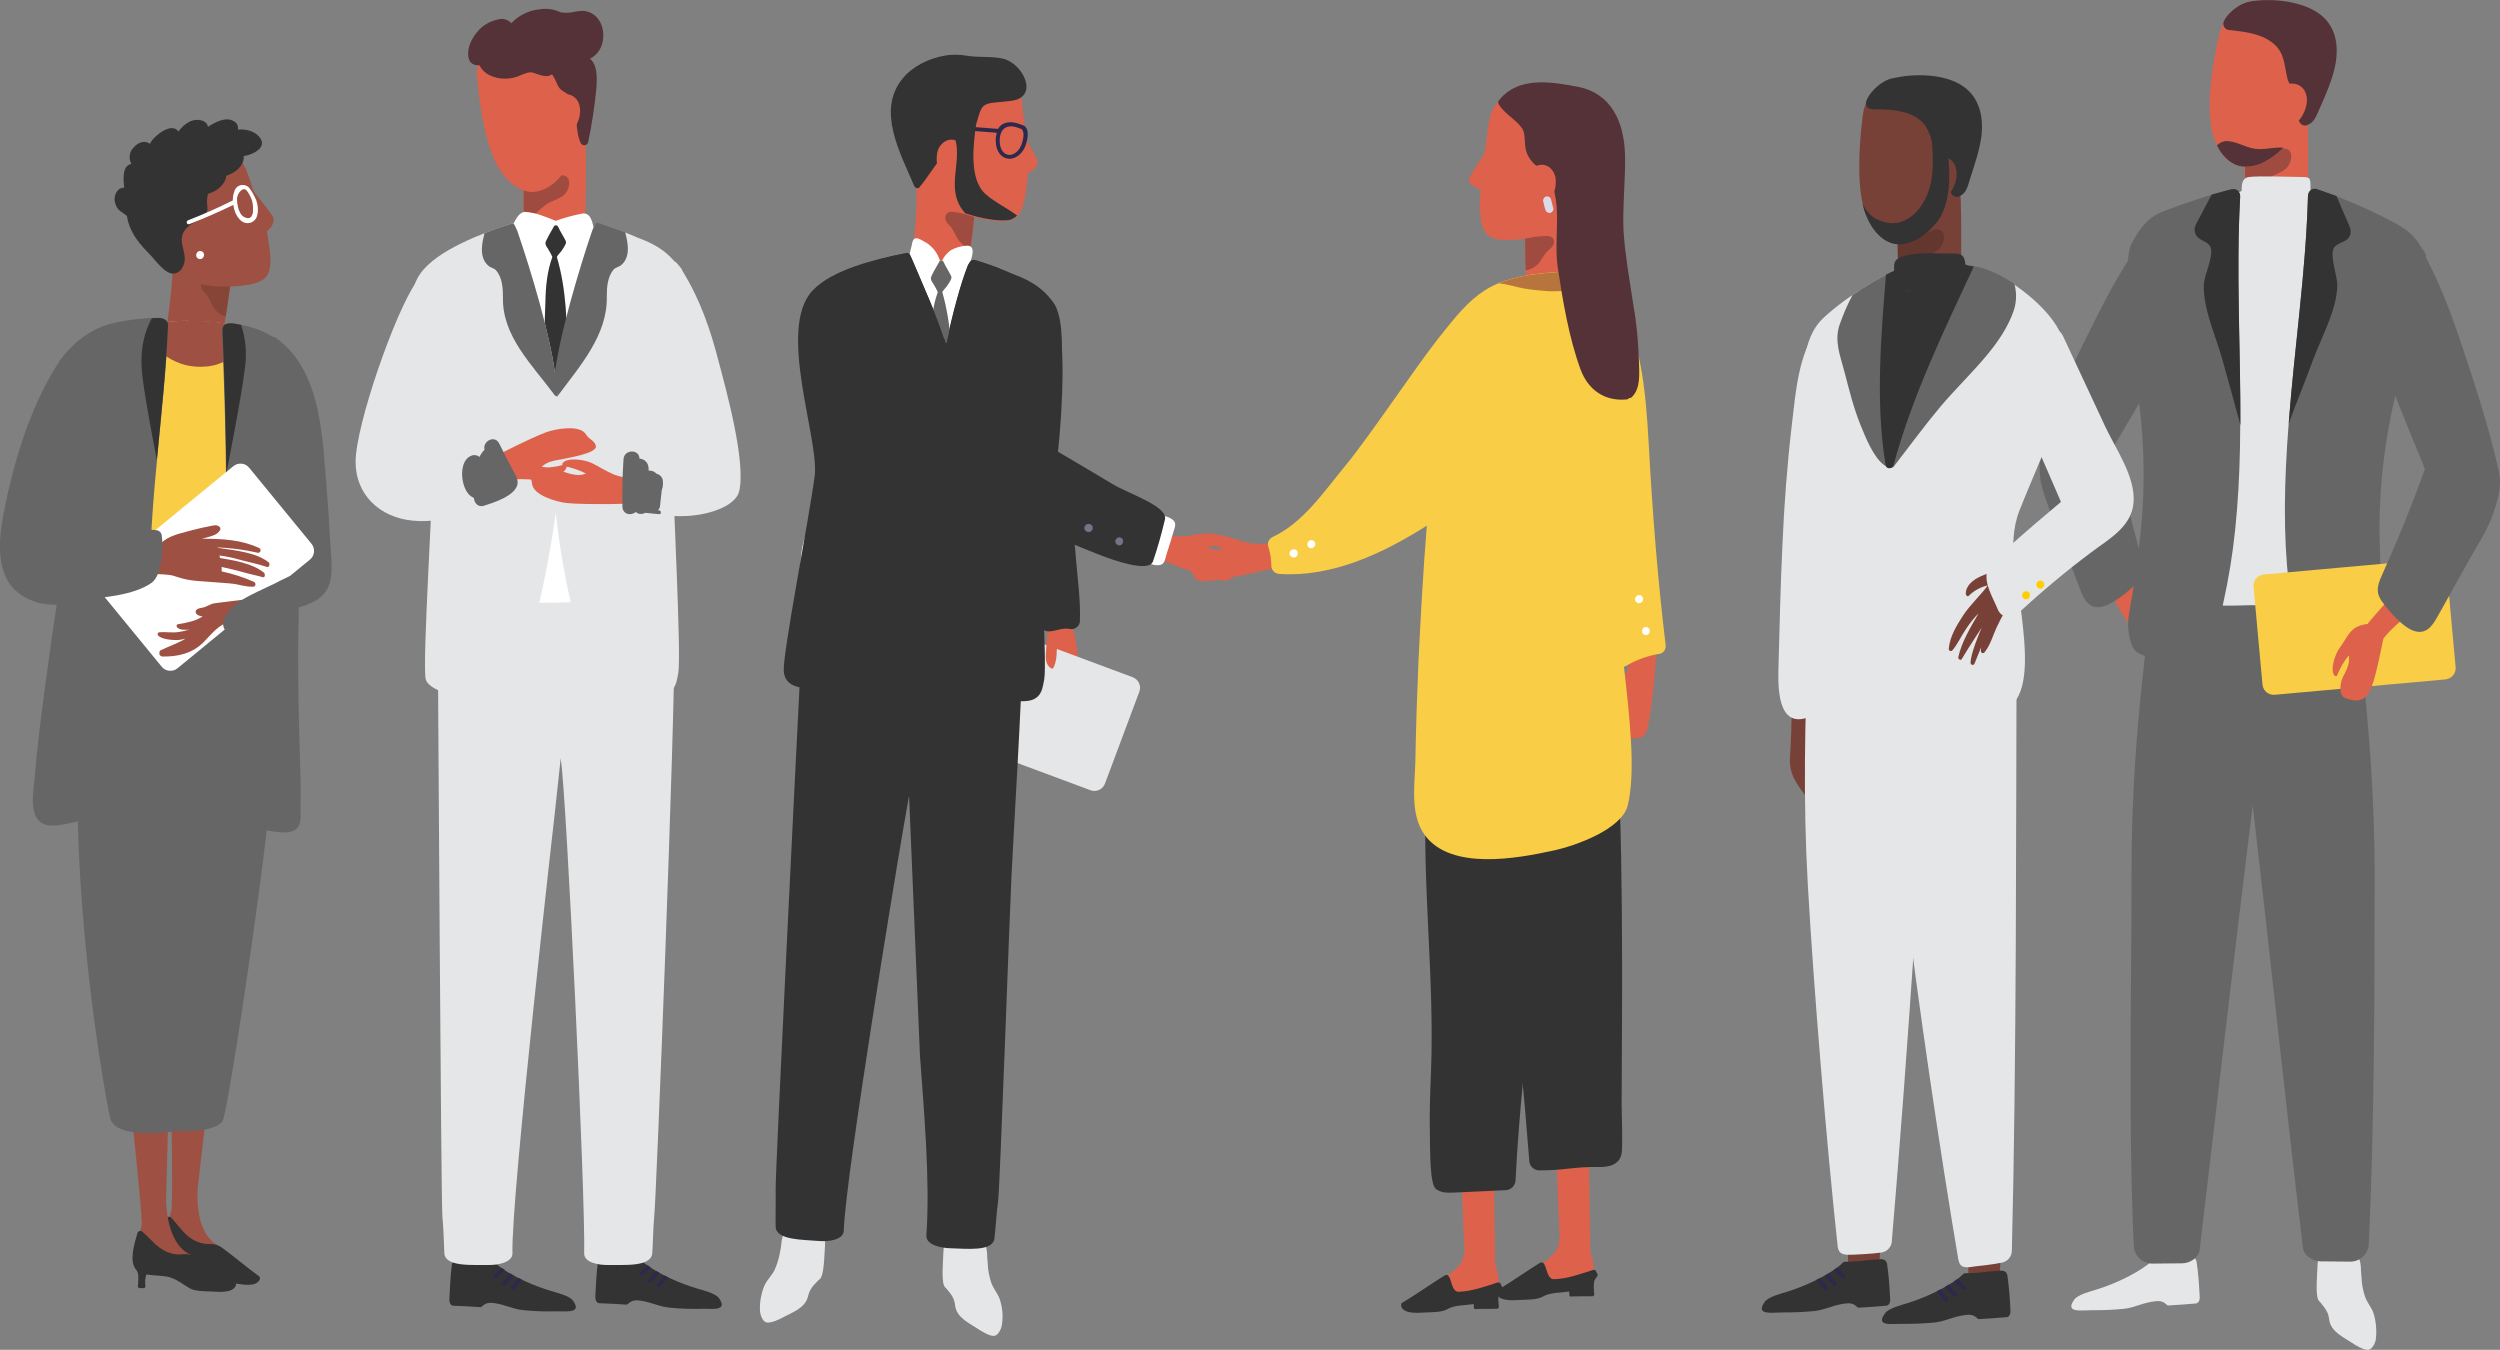 <?xml version="1.0" encoding="utf-8"?>
<!-- Generator: Adobe Illustrator 25.4.1, SVG Export Plug-In . SVG Version: 6.00 Build 0)  -->
<svg version="1.1" id="Layer_1" xmlns="http://www.w3.org/2000/svg" xmlns:xlink="http://www.w3.org/1999/xlink" x="0px" y="0px"
	 viewBox="0 0 895.7 483.6" style="enable-background:new 0 0 895.7 483.6;" xml:space="preserve">
<rect x="0" y="0" width="895.7" height="483.6" fill="#808080" stroke="none"/>
<style type="text/css">
	.st0{fill:#DE614B;}
	.st1{fill:#784137;}
	.st2{fill:#E5E6E7;}
	.st3{fill:#A04B40;}
	.st4{fill:#543237;}
	.st5{fill:#666666;}
	.st6{fill:#333333;}
	.st7{fill:#2C294C;}
	.st8{fill:#F9CE46;}
	.st9{fill:#9E5142;}
	.st10{fill:#FFFFFF;}
	.st11{fill:#747489;}
	.st12{fill:#B7743D;}
	.st13{fill:#DADAEA;}
	.st14{fill:#874538;}
	.st15{fill:#63362E;}
	.st16{fill:#FFCE00;}
</style>
<g id="Group_1888" transform="translate(-1857.099 -3066.978)">
	<path id="Path_5979" class="st0" d="M2628.5,3286.7c-2.1-5.1-4.5-10.1-7.1-15c-0.4-0.7-1.4-0.9-2-0.4c-0.4,0.3-0.6,0.7-0.7,1.1
		c-0.9,0-1.8,0.8-1.4,1.8c-0.9,0.3-1.3,1.2-1.1,2.1c0,0,0,0.1,0.1,0.1l0.5,1.1c-0.5,0.3-0.7,0.9-0.6,1.4c-0.5-0.6-1.4-0.7-2-0.2
		c-0.5,0.4-0.7,1.2-0.3,1.8c2.5,4.5,4.7,9.7,9,12.8c1,0.7,2.1-0.3,2.2-1.2c0-0.7-0.1-1.3-0.3-2c0.1-0.1,0.2-0.3,0.2-0.4
		c0.5,0,0.9-0.2,1.2-0.6c0.5,0,1-0.2,1.3-0.6c0.7,0,1.2-0.5,1.3-1.2C2628.6,3287.1,2628.6,3286.9,2628.5,3286.7z"/>
	<path id="Path_5980" class="st1" d="M2506.4,3319.8c-0.1-0.7-1.3-0.7-1.4,0c-0.1,0.6-0.3,1.3-0.4,1.9c-0.1-0.7-0.1-1.3-0.1-2
		c0-0.8-1.3-1-1.4-0.2c0-0.1,0-0.3,0-0.5c0-0.3-0.2-0.6-0.5-0.7c0-0.1,0-0.1,0-0.2c0-0.4-0.3-0.7-0.8-0.7c-0.1,0-0.3,0-0.4,0.1
		c-0.4,0.3-0.7,0.7-0.9,1.1c0-0.1,0-0.1,0-0.2c0-0.4-0.4-0.7-0.8-0.7c-0.4,0-0.7,0.3-0.7,0.7c0.1,6.7-0.2,13.3-0.6,20
		c-0.3,5.9,2.2,9.2,5.7,13.8c0.2,0.3,0.7,0.4,1,0.2c0.2-0.1,0.3-0.4,0.3-0.6C2506.3,3341.3,2508.2,3330.3,2506.4,3319.8z"/>
	<path id="Path_5981" class="st0" d="M2630.3,3522.7c0,0.5,10.9,1.3,10.9,0.9c0.1-4,1-22.1,0.9-27.1c0.1-0.4-0.3-0.8-0.7-0.9
		c-0.1,0-0.2,0-0.2,0c-0.1-0.3-0.4-0.5-0.7-0.6c-2.7-0.7-9.2-3.3-10,1.3C2629.8,3500.5,2630,3518.8,2630.3,3522.7z"/>
	<path id="Path_5982" class="st2" d="M2606.4,3536.4c3.9,0,7.8-0.1,11.6-0.5c4-0.4,6.7-2.2,11.2-2.7c3.5-0.5,3.9,1.5,4.7,1.5
		c3.2-0.2,6.5-0.4,9.8-0.7c0.2,0,1.7-0.1,1.5-2.6c-0.2-4.1-0.5-8.3-1.1-12.4c-0.4-2-2.2-1.7-3.5-1.6c-3,0.1-6.2,0.7-9.4,0.8
		c-3.7,0.1-1.9-0.3-4.7,1.9c-4.9,3.7-12.4,7.1-18.3,8.9c-1.9,0.6-6.8,1.8-8,3.7C2596.8,3537.5,2602.9,3536.4,2606.4,3536.4z"/>
	<path id="Path_5984" class="st0" d="M2689.8,3522.3c0,0.5,10.7,1.1,10.7,0.8c0.1-3.9,0.6-21.7,0.5-26.6c0-0.4-0.3-0.8-0.7-0.9
		c-0.1,0-0.1,0-0.2,0c-0.1-0.3-0.4-0.5-0.7-0.5c-2.7-0.6-9-3.1-9.8,1.4C2689,3500.4,2689.5,3518.4,2689.8,3522.3z"/>
	<path id="Path_5985" class="st2" d="M2707.4,3537.2c-0.8-2-2.3-3.7-3-5.8c-0.5-1.6-0.9-3.3-1.1-5c0-0.5-0.1-1-0.1-1.5
		c-0.1-0.9-0.1-1.7-0.2-2.6c0-1.7-0.2-3.9-1.2-5.2c-0.5-0.6-1.6-0.7-3.1-0.6c-0.7,0-5,0.3-9,0.3c-2,0.2-2.3,2.2-2.3,3.9
		c-0.1,3-0.7,9.6,0.2,11.8c0.3,0.8,0.6,0.7,1,1.3c1.6,2,2.7,3.3,3,5.9c0.5,4.5,5.4,6.5,8.8,8.8c0.3,0.2,3.4,2.2,5.1,2.1
		c1.6-0.1,2.6-2.6,2.8-3.6C2708.7,3543.7,2708.4,3540.3,2707.4,3537.2z"/>
	<path id="Path_5987" class="st0" d="M2680.9,3104.9c-4.9-1.4-9.8-2.8-14.8-4c-0.4-0.1-0.8-0.1-1.3-0.1c-2.4-0.3-4.7,1.4-5,3.9
		c-0.1,0.4,0,0.9,0,1.3c2.1,12.7,1.1,20.2,1.9,33.1c0.4,5.8,22,4.9,22.1,2.6c0.3-8.8,0.4-23.3,0.1-32.1
		C2684,3107.4,2682.8,3105.6,2680.9,3104.9z"/>
	<path id="Path_5988" class="st3" d="M2669.3,3131.2c2.1-1.6,4.9-2.1,6.9-3.9c2.2-2.1,3.1-7.4-1.3-7.1c-0.5,0-0.9,0.3-1.1,0.6
		c-1.9,0.2-4.4,1.7-6,2.8c-0.2-0.2-0.6-0.4-0.9-0.4c-2,0.1-3.9,0.9-5.5,2.1c0.1,3.4,0.1,6.7,0.2,10.1c0.8,0.1,1.6,0,2.4-0.2
		C2666.2,3134.5,2667.5,3132.6,2669.3,3131.2z"/>
	<path id="Path_5989" class="st0" d="M2687.3,3076.7c-2.6-4.3-8.3-5.8-12.8-6.9c-5.3-1.2-10.7-4.5-14.4-0.7c-4.3,3-6.6,4.9-7.9,10.3
		c-2.3,9.9-5.1,26.3-2.2,36c2.3,7.6,6.7,10.8,10.4,11.2c6.2,0.7,11.3-3.2,15-6.9c3.1-3.1,5.9-6.6,8.3-10.3
		C2690.1,3096.9,2695,3089.5,2687.3,3076.7z"/>
	<path id="Path_5994" class="st4" d="M2688.8,3072.5c-6.2-5.1-17.2-6.2-24.9-5.1c-5.1,0.7-9.3,5.1-10.1,7.4
		c-0.4,1.1,0.2,2.4,1.3,2.8c0.2,0.1,0.3,0.1,0.5,0.1c5.1,0.6,10.7,1.1,15,4.1c5.4,3.7,4.7,8.5,6.2,13.9c0.1,0.4,0.4,0.7,0.5,1
		c1.3,4.5,2,4.5,2.4,8.6c0.2,2,0.3,4.2,1.6,5.9c0.5,0.6,1.3,0.9,2.1,0.7c2.9-0.8,3.6-3.5,4.8-6.1c2.1-4.7,4.2-9.5,5.4-14.6
		C2695.1,3084.4,2694.5,3077.2,2688.8,3072.5z"/>
	<path id="Path_5995" class="st0" d="M2683,3099.9c-0.8-1.8-2.6-2.9-4.5-3c-2.4-0.1-3.7,1.2-4.9,2.6c-2,2.2,1.6,4.4,4,3.3
		c0,0.4,0,0.7,0,1.1c-0.4,1.5-1.2,2.9-2.3,4.1c-2.3,2.5,2.7,5.1,5,2.7C2682.9,3107.8,2684.6,3103.4,2683,3099.9z"/>
	<path id="Path_5996" class="st5" d="M2697,3258.1c-1.3-8.2-13.7-4.7-12.5,3.4c0.4,2.7,0.8,5.4,1.2,8c-0.5-0.2-1-0.4-1.5-0.5
		c-1-3.4-1.9-6.8-3-10.2c-2.2-7.2-12.2-5.5-12.8,1.7c-0.4,5.1-0.6,10.1-0.6,15.1c-2.3,0.6-4.7,0.6-7,0c-0.1-5-0.3-10.1-0.6-15.1
		c-0.5-7.2-10.5-9-12.8-1.7c-1.1,3.4-2,6.8-3,10.2c-0.5,0.1-1,0.2-1.5,0.5c0.4-2.7,0.8-5.4,1.2-8c1.2-8.1-11.2-11.7-12.5-3.4
		c-6.2,40.4-10.9,80.4-10.8,121.4c0,41.9-1.2,91.8,0.8,133.7c0.1,3.6,2.9,6.4,6.5,6.5l10.8-0.1c2.7,0,5.9-1.9,6.3-4.8
		c6.7-56.9,12-102.4,19-159.3c6.6,56.6,11.2,101.8,18,158.6c0.3,2.8,3.6,4.7,6.3,4.8l10.8,0.1c3.6-0.1,6.4-2.9,6.5-6.5
		c2-41.9,2.1-91.1,2.1-133C2707.8,3338.5,2703.2,3298.6,2697,3258.1z"/>
	<path id="Path_5997" class="st2" d="M2710.2,3156.2c-8.3-9-19.3-16.2-28.8-23.8c-4.3-3.4-10.4,2.6-6.1,6.1c1.8,1.4,3.6,2.9,5.4,4.3
		c-2.7-1.2-5.9-3.3-9.1-4.6c2.3-3.3-1.4-8.8-5.6-6.2c-9.6,5.9-21.4,11.3-29.7,19c-6.4,5.9-6.9,15.9-8,24c-1.6,11.9,0,75.3,2.1,73.3
		c0.4,4.8,0.7,9.7,1.1,14.5c0,0.7,0.3,1.4,0.6,2.1c0.6,6.1,2,12.8,7.1,16c7,4.3,19,2.8,26.8,2.9c7.7,0.1,18.7,2,23.9-5.2
		c3.8-5.2,4.7-13.1,5-20c1.9,0.3,3.6-0.9,4-2.8c0-0.1,0-0.2,0-0.3c4.2-25.6,11.1-50.1,17.6-75.1
		C2718.9,3171.1,2716.8,3163.4,2710.2,3156.2z"/>
	<path id="Path_5998" class="st2" d="M2684.9,3135.8c0-4.7,0.3-5.4-2.8-5.4c-3.6,0-15.6-0.5-19.3,0c-3.7,0.5-2.3,6-2.3,9
		c0,2.7,3,3.4,4.7,2.1c0.1,0.1,0.2,0.1,0.4,0.2c0.5,0.6,1.2,1.1,2,1.3c1.2,0.3,2.4,0.2,3.5-0.2c1.3,0.7,2.9,0.4,3.8-0.7
		c0.9,1.3,2.6,1.7,3.9,0.9c0.2,0.3,0.4,0.6,0.6,0.9c1.4,1.8,4.7,2,5.3-0.7C2685.4,3140.2,2684.9,3139.1,2684.9,3135.8z"/>
	<path id="Path_5999" class="st5" d="M2724.4,3155.7c-2.3-5.4-7.9-8.2-12.8-10.7c-7.8-3.9-15.8-7.3-24.1-10.1
		c-0.8-0.3-1.7-0.2-2.4,0.2c-0.7,0.5-1.1,1.3-1.1,2.2c-1.2,39.8-9.1,79.2-8.2,119c0.2,8.8,0.9,17.5,2.1,26.2
		c0.8,5.8,0.9,17.6,5.6,21.9c4.2,3.8,12.7,1,17.5,0.2c3.3-0.6,6.7-0.5,8.4-4c1.7-3.7,2.3-7.7,1.9-11.7c-0.8-9.1-1.4-18.2-1.6-27.3
		c-0.5-20.1,2-40.1,7.3-59.4c2.5-8.7,5.2-17.4,6.9-26.4C2725,3169.5,2726.9,3161.7,2724.4,3155.7z"/>
	<path id="Path_6000" class="st5" d="M2621.6,3199.3c3.7,19.7,4.5,39.9,2.3,59.8c-0.9,9.1-2.3,18.1-3.9,27.1
		c-0.8,4-0.5,8.1,0.9,11.9c1.3,3.6,4.8,3.8,8,4.7c4.7,1.3,13,4.7,17.4,1.3c5-3.8,6.1-15.6,7.4-21.3c1.9-8.6,3.3-17.2,4.2-25.9
		c4.2-39.6-0.4-79.6,1.8-119.3c0.1-0.9-0.3-1.8-1-2.4c-0.7-0.4-1.5-0.5-2.2-0.3c-8.4,2.1-16.7,4.8-24.8,8c-5.2,2.1-8.3,6.3-11,11.6
		C2617.7,3160.2,2619.9,3190.4,2621.6,3199.3z"/>
	<path id="Path_6001" class="st5" d="M2588.4,3223.6c5.7-14.5,12.5-28.4,19.5-42.3c5.2-10.4,10.7-20.4,17.6-29.6
		c0.1-0.8,0.5-1.6,1.1-2.2l3-3.1c3.6-3.8,9.9,0.9,7.1,4.8c-0.1,0.3-0.3,0.7-0.6,1c-0.3,0.4-0.6,0.8-0.9,1.1c-1,1.3-2,2.5-3,3.8
		c1.7,0.4,3,1.8,3.2,3.6c0.4-0.5,0.8-1.1,1.3-1.6c3.5-4.4,10,0.9,6.7,5.4c-2,2.8-4,5.7-6,8.5c3.2-0.8,7.2,2.5,5.2,5.9
		c-8.8,14.9-17.4,30-26.3,44.8c-0.5,0.9-1.1,1.9-1.7,2.9c2.7,12.9,5.7,25.7,9.2,38.4c1.2,4.2,2.3,7.5-1.1,10.8
		c-2.9,3-9.1,8.3-13.4,8.7c-4.7,0.4-6.1-4.2-7.5-7.8c-2.6-6.8-5.1-13.6-7.7-20.3c-2.1-5.6-4.7-11.2-5.9-17.1
		C2587.5,3235.2,2587.9,3224.8,2588.4,3223.6z"/>
	<path id="Path_6002" class="st2" d="M2515.9,3188.6c3.2-4.7-4.5-9-7.6-4.3c-6.9,10.1-7.8,22.8-9.2,34.7c-1.7,14.5-2.8,29-3.4,43.5
		c-0.7,14.4-1,28.7-1.4,43.1c-0.2,6.7-0.7,23,11.1,18.2c1.9-0.6,3.2-2.3,3.2-4.3c-0.2-5.3-0.3-10.6-0.4-15.9c1-0.8,1.7-2,1.8-3.3
		c2.3-25.8,2.9-51.7,1.9-77.6c0.1-2.2-1.6-4-3.8-4.2c0.1-0.4,0.1-0.9,0.2-1.3C2509.3,3207.4,2510.2,3197,2515.9,3188.6z"/>
	<path id="Path_6003" class="st1" d="M2562.5,3527.6c0,0.5,10.9,1.3,10.9,0.9c0.1-4,1-22.1,0.9-27.1c0.1-0.4-0.3-0.8-0.7-0.9
		c-0.1,0-0.2,0-0.2,0c-0.1-0.3-0.4-0.5-0.7-0.6c-2.7-0.7-9.2-3.3-10,1.3C2562,3505.3,2562.2,3523.6,2562.5,3527.6z"/>
	<path id="Path_6004" class="st2" d="M2569.9,3293.6c-5.6,0-8.2-4.7-7.8-9.2c-6.7-5.9-15.1-8.9-24.8-9.9c-0.9-0.1-1.9-0.3-2.7-0.7
		c-0.1,0.3-0.1,0.7-0.1,1c0.2,37.6,0.9,75.4,5.2,112.8c4.3,36.8,12.8,93.9,19,130.5c0.6,3.3,2.5,3.2,6,2.6c0.1,0,6.8-0.7,9.9-1.4
		c1.9-0.5,3.3-2.2,3.3-4.2c1.7-66.3,1.5-153,1.7-219.3C2576.3,3297.4,2572.3,3296.5,2569.9,3293.6z"/>
	<path id="Path_6005" class="st6" d="M2538.6,3541.3c3.9,0,7.8-0.1,11.6-0.5c4-0.4,6.7-2.2,11.2-2.7c3.5-0.5,3.9,1.5,4.7,1.5
		c3.2-0.2,6.5-0.4,9.8-0.7c0.2,0,1.7-0.1,1.5-2.6c-0.2-4.1-0.5-8.3-1.1-12.4c-0.4-2-2.2-1.7-3.5-1.6c-3,0.1-6.2,0.7-9.4,0.8
		c-3.7,0.1-1.9-0.3-4.7,1.9c-4.9,3.7-12.4,7.1-18.3,8.9c-1.9,0.6-6.8,1.8-8,3.7C2528.9,3542.4,2535.1,3541.2,2538.6,3541.3z"/>
	<path id="Path_6006" class="st7" d="M2555.3,3527.2c-0.4,0.3-0.8,0.5-1.3,0.8c0.9,1.2,1.9,2.3,3,3.4c0.7,0.6,1.7-0.3,1.1-1
		C2557.1,3529.4,2556.2,3528.3,2555.3,3527.2z M2551,3529.6c0.9,1.2,1.8,2.4,2.9,3.5c0.7,0.7,1.7-0.3,1.1-1c-0.9-1-1.8-2.1-2.6-3.2
		C2551.9,3529.1,2551.4,3529.4,2551,3529.6L2551,3529.6z M2558.4,3525.2c-0.4,0.3-0.8,0.6-1.2,0.9c0.9,1,1.9,1.9,2.9,2.8
		c0.7,0.6,1.8-0.3,1.1-1C2560.2,3527,2559.2,3526.1,2558.4,3525.2L2558.4,3525.2z"/>
	<path id="Path_6007" class="st1" d="M2519.4,3523.5c0,0.5,10.9,1.3,10.9,0.9c0.1-4,1-22.1,0.9-27.1c0.1-0.4-0.3-0.8-0.7-0.9
		c-0.1,0-0.2,0-0.2,0c-0.1-0.3-0.4-0.5-0.7-0.6c-2.7-0.7-9.2-3.3-10,1.3C2518.9,3501.3,2519.1,3519.6,2519.4,3523.5z"/>
	<path id="Path_6008" class="st6" d="M2495.5,3537.2c3.9,0,7.8-0.1,11.6-0.5c4-0.4,6.7-2.2,11.2-2.7c3.5-0.5,3.9,1.5,4.7,1.5
		c3.2-0.2,6.5-0.4,9.8-0.7c0.2,0,1.7-0.1,1.5-2.6c-0.2-4.1-0.5-8.3-1.1-12.4c-0.4-2-2.2-1.7-3.5-1.6c-3,0.1-6.2,0.7-9.4,0.8
		c-3.7,0.1-1.9-0.3-4.7,1.9c-4.9,3.7-12.4,7.1-18.3,8.9c-1.9,0.6-6.8,1.8-8,3.7C2485.9,3538.3,2492,3537.2,2495.5,3537.2z"/>
	<path id="Path_6009" class="st7" d="M2512.2,3523.2c-0.4,0.3-0.8,0.5-1.3,0.8c0.9,1.2,1.9,2.3,3,3.4c0.7,0.6,1.7-0.3,1.1-1
		C2514,3525.3,2513.1,3524.3,2512.2,3523.2z M2507.9,3525.5c0.9,1.2,1.8,2.4,2.9,3.5c0.7,0.7,1.7-0.3,1.1-1c-0.9-1-1.8-2.1-2.6-3.2
		C2508.8,3525.1,2508.4,3525.3,2507.9,3525.5L2507.9,3525.5z M2515.3,3521.1c-0.4,0.3-0.8,0.6-1.2,0.9c0.9,1,1.9,1.9,2.9,2.8
		c0.7,0.6,1.8-0.3,1.1-1C2517.1,3522.9,2516.2,3522,2515.3,3521.1L2515.3,3521.1z"/>
	<path id="Path_6010" class="st0" d="M2244.1,3308.3c-1.2-6.1-1-12.5-3.4-18.4c-0.4-1-1.3-1.6-2.3-1.5c-0.9-0.2-1.9,0.2-2.3,1
		c-1.2,0.1-2.1,1.2-2,2.4c0,0.1,0,0.2,0,0.3c0.7,3.4,1.3,6.8,1.6,10.3c0,0.2,0.1,0.4,0.1,0.6c0.2,1.8,0.4,3.6,0.5,5.4
		c0,1.2,1.1,2.1,2.3,2.1c0.4,0,0.9-0.2,1.2-0.4c0.1,0.1,0.3,0.2,0.5,0.2C2241.3,3312,2244.5,3310.8,2244.1,3308.3z"/>
	<path id="Rectangle_962" class="st2" d="M2205.4,3288.2l57.5,21.4c2.1,0.8,3.2,3.1,2.4,5.2l-12.3,32.9c-0.8,2.1-3.1,3.2-5.2,2.4
		l-57.5-21.4c-2.1-0.8-3.2-3.1-2.4-5.2l12.3-32.9C2200.9,3288.5,2203.3,3287.4,2205.4,3288.2z"/>
	<path id="Rectangle_963" class="st8" d="M2668.2,3272.8l61.1-5.5c2.2-0.2,4.2,1.4,4.4,3.7l3.2,35c0.2,2.2-1.4,4.2-3.7,4.4
		l-61.1,5.5c-2.2,0.2-4.2-1.4-4.4-3.7l-3.2-35C2664.3,3274.9,2666,3273,2668.2,3272.8z"/>
	<path id="Path_6011" class="st0" d="M2234.7,3292.2c0,0.1-0.1,0.2-0.1,0.3c0-0.2,0-0.5,0-0.7c0-0.4-0.3-0.7-0.7-0.7
		c-0.1,0-0.1,0-0.2,0c0-0.1,0-0.2,0-0.4c-0.1-0.9-1.5-0.9-1.4,0c0.4,3.6-0.4,7.1-0.5,10.7c-0.1,2,0.1,3.8,1.8,5
		c0.3,0.2,0.8,0.1,1-0.3c0.8-1.8,1.1-3.7,1.1-5.7c0.2-2.7,0.3-5.5,0.5-8.2C2236.2,3291.5,2235,3291.5,2234.7,3292.2z"/>
	<path id="Path_6012" class="st6" d="M2242.6,3267.3c-0.4-4.8-0.5-10-3-14.3c-0.8-1.4-2.6-1.8-3.9-1c-0.6,0.4-1,0.9-1.2,1.6
		c0-0.2,0-0.3,0-0.5c-0.2-3.7-5.9-3.7-5.7,0c0.4,12.1,2.3,25.2,1,37.2c0,1.6,1.3,2.9,2.9,2.9c2.6,0,4.8-1.4,7.6-0.9
		c1.6,0.4,3.2-0.6,3.6-2.1c0.1-0.2,0.1-0.4,0.1-0.6C2244.3,3282.2,2243.2,3274.6,2242.6,3267.3z"/>
	<path id="Path_6013" class="st2" d="M2548.5,3285.6c0.2-1.6,0.3-3.2,0.5-4.8c0.3-3.2-2.2-4.7-4.7-4.5c0-0.2,0-0.5,0-0.7
		c0.1-3.6-4.2-5.7-6.8-4.3c-1.3-1.9-3.5-3-6.1-3.6c-0.8-1-1.8-1.9-3-2.5c-0.1,0.2-0.1,0.3-0.2,0.5c-3.9,7.6-11.1,13.8-13.7,22
		c-1.2,4.1-5.2,6.6-9.4,6c-1.4,30.1-2,60.2-0.3,90.2c2.1,37,6.7,92.7,10.7,129.6c0.4,3.3,2.7,3.1,5.9,3c0.1,0,6.8-0.3,10-0.8
		c1.9-0.4,3.4-2,3.5-4c5.8-67.8,11.3-154.3,15.5-222.3C2550.7,3287.9,2549.9,3286.4,2548.5,3285.6z"/>
	<path id="Path_6014" class="st0" d="M2150.1,3514.2c-0.1,0.5-10.8,0-10.7-0.3c0.3-3.9,1.5-21.6,2.1-26.5c0-0.4,0.4-0.8,0.8-0.8
		c0.1,0,0.1,0,0.2,0c0.2-0.3,0.4-0.4,0.7-0.5c2.7-0.4,9.3-2.2,9.6,2.4C2153.1,3492.6,2150.8,3510.4,2150.1,3514.2z"/>
	<path id="Path_6015" class="st2" d="M2131.1,3527.3c1-2,2.7-3.5,3.6-5.5c0.7-1.6,1.2-3.2,1.6-4.9c0.1-0.5,0.2-1,0.3-1.5
		c0.2-0.9,0.3-1.7,0.4-2.6c0.2-1.7,0.5-3.8,1.7-5c0.5-0.6,1.7-0.6,3.2-0.3c0.7,0.1,5,0.8,8.9,1.2c2,0.4,2,2.4,1.9,4.1
		c-0.2,3-0.3,9.6-1.4,11.8c-0.4,0.8-0.7,0.7-1.1,1.2c-1.8,1.8-3,3.1-3.6,5.6c-1,4.4-6,5.9-9.6,7.9c-0.3,0.2-3.6,1.8-5.2,1.5
		c-1.6-0.3-2.3-2.9-2.4-3.9C2129.2,3533.6,2129.8,3530.3,2131.1,3527.3z"/>
	<path id="Path_6017" class="st0" d="M2197.7,3517.3c0,0.5,10.7,1.1,10.7,0.8c0.1-3.9,0.6-21.7,0.5-26.6c0-0.4-0.3-0.8-0.7-0.9
		c-0.1,0-0.1,0-0.2,0c-0.1-0.3-0.4-0.5-0.7-0.5c-2.7-0.6-9-3.1-9.8,1.4C2196.9,3495.5,2197.3,3513.4,2197.7,3517.3z"/>
	<path id="Path_6018" class="st2" d="M2215.2,3532.2c-0.8-2-2.3-3.7-3-5.8c-0.5-1.6-0.9-3.3-1.1-5c0-0.5-0.1-1-0.1-1.5
		c-0.1-0.9-0.1-1.7-0.2-2.6c0-1.7-0.2-3.9-1.2-5.2c-0.5-0.6-1.6-0.7-3.2-0.6c-0.7,0-5,0.3-9,0.3c-2,0.2-2.3,2.2-2.3,3.9
		c-0.1,3-0.7,9.6,0.2,11.8c0.3,0.8,0.6,0.7,1,1.3c1.7,2,2.7,3.3,3,5.9c0.5,4.5,5.4,6.5,8.8,8.8c0.3,0.2,3.4,2.2,5.1,2.1
		c1.6-0.1,2.6-2.6,2.8-3.6C2216.6,3538.7,2216.3,3535.4,2215.2,3532.2z"/>
	<path id="Path_6020" class="st6" d="M2212.4,3259.2c-0.7-1.8-2.5-2.9-4.4-2.7c-1.1-2.1-2.8-3.9-4.8-5.1c-4.9-3-10.7-2.5-16.1-1
		c-5.4-2.1-11.3-3.3-16.6-0.8c-2.1,1-3.9,2.6-5.2,4.6c-1.9-0.3-3.8,0.6-4.7,2.3c-2.1-3.2-8.7-2.4-9.4,2.7c-3.3,23.6-6.5,29.2-7.6,53
		c-0.6,11.7-8.8,175.3-8.6,181c0.1,4.3-0.1,8.8,0,13.2c0,5,10,4.7,15.5,5.2c3.2,0.3,8.8-0.3,8.9-3.7c0.6-19.6,19.4-132.6,19.4-132.6
		c1.3-7.7,2.6-15.5,4-23.2l3.9,93c1.4,19.5,3.7,44.9,2.3,64.5c-0.2,3.4,5.2,4.5,8.5,4.6c5.5,0.1,15.4,1.4,15.9-3.6
		c0.5-4.4,0.7-8.9,1.3-13.2c0.7-5.6,4.2-105,4.8-116.7c1.2-23.8,3.5-59.2,4.2-85.6C2223.7,3289.9,2214.8,3256.2,2212.4,3259.2z"/>
	<path id="Path_6022" class="st9" d="M1939.7,3372.7c-0.3,1.1-0.5,2.3-0.8,3.4c0.4-2.4,0.8-4.8,1.2-7.2c0.5-3-3.8-5.3-5.3-2.2
		c-0.3,0.5-0.5,1.1-0.8,1.7c-0.8,0.1-1.5,0.6-1.9,1.3c0,0-0.1,0.1-0.1,0.1c-1.3-0.5-2.7,0.1-3.4,1.3c-0.6,1.4-1.2,2.9-1.7,4.4
		c0-1.3-0.1-2.6-0.1-3.9c-0.3-3.6-5.9-3.6-5.7,0.1c0.7,11-1.5,21.7-2.9,32.5c-1.2,9.7,1.2,80.4,0.4,95.9c-0.1,1-2.5,7-0.7,6.6
		c0.4-0.1,3.9,5.4,7.8,6.9c4.5,1.8,9.6-0.4,9.2-0.6c-8.7-5-6.9-20.8-6.9-20.9c0.2-0.7,8.6-81.3,17.1-118.1
		C1946,3370.5,1940.6,3369.1,1939.7,3372.7z"/>
	<path id="Path_6023" class="st6" d="M1950,3524.3c-4.7-3.4-10.1-8-13.5-10.4c-2.7-1.9-4.7-0.7-7.8-1.7c-5.2-1.7-7.1-5.7-10.4-9.1
		c-0.5-0.3-1.2-0.2-1.5,0.3c-0.1,0.1-0.1,0.2-0.1,0.3c-1.2,3.1-4,9.6-1.6,12.8c0.2,0.3,0.4,0.6,0.5,1c0.4,1.5-0.1,3.6-0.4,5
		c0,0.4,0.3,0.7,0.7,0.8c0.4,0,0.9,0.1,1.3,0.1c0.4,0,0.7-0.3,0.8-0.7c0-1.4,0.2-2.8,0.6-4.1c3.1,0.8,6.2,0.8,8.5,1.9
		c3.2,1.4,3.9,2.6,6.4,4.4c1.9,1.3,5.5,1.6,7.7,1.9c2.3,0.3,7.3,1.4,8.8-1.1C1950.3,3525.2,1950.4,3524.6,1950,3524.3z"/>
	<path id="Path_6024" class="st9" d="M1917.4,3376.3c-0.2,1.2-0.3,2.3-0.5,3.5c0.2-2.4,0.4-4.8,0.6-7.3c0.2-3-4.2-4.9-5.5-1.7
		c-0.2,0.6-0.4,1.2-0.6,1.7c-0.8,0.2-1.4,0.7-1.8,1.5c0,0,0,0.1-0.1,0.1c-1.3-0.4-2.7,0.3-3.2,1.6c-0.5,1.5-0.9,3-1.3,4.6
		c-0.1-1.3-0.3-2.6-0.5-3.9c-0.6-3.6-6.2-3.1-5.7,0.6c1.7,10.9,0.4,21.7,0.1,32.7c-0.3,9.7,8.4,79.9,9,95.5c0,1-1.8,7.2-0.1,6.6
		c0.4-0.1,4.3,5,8.4,6.2c4.7,1.3,9.5-1.3,9.1-1.5c-9.1-4.2-8.7-20.1-8.7-20.2c0.2-0.8,1.3-81.7,6.5-119.1
		C1923.6,3373.6,1918,3372.7,1917.4,3376.3z"/>
	<path id="Path_6025" class="st0" d="M2032.7,3523.6c0,0.5-10.7,1.4-10.7,1c-0.2-3.9-1.2-21.6-1.2-26.6c-0.1-0.4,0.3-0.8,0.7-0.9
		c0.1,0,0.1,0,0.2,0c0.1-0.3,0.4-0.5,0.7-0.5c2.7-0.7,8.9-3.4,9.8,1.2C2032.9,3501.8,2033,3519.7,2032.7,3523.6z"/>
	<path id="Path_6026" class="st6" d="M2056.3,3536.8c-3.8,0.1-7.6,0-11.4-0.4c-3.9-0.3-6.6-2-11.1-2.6c-3.4-0.4-3.8,1.6-4.6,1.5
		c-3.2-0.2-6.4-0.4-9.6-0.5c-0.2,0-1.6,0-1.5-2.6c0.2-4.1,0.4-8.1,0.9-12.1c0.4-2,2.2-1.7,3.5-1.6c3,0.1,6.1,0.6,9.2,0.7
		c3.6,0.1,1.8-0.3,4.7,1.8c4.9,3.6,12.3,6.8,18.1,8.5c1.9,0.6,6.7,1.7,7.9,3.5C2065.8,3537.7,2059.8,3536.7,2056.3,3536.8z"/>
	<path id="Path_6027" class="st7" d="M2037.1,3526.3c-0.6,0.7,0.4,1.6,1.1,0.9c1-1,2-2.2,2.9-3.3c-0.4-0.2-0.8-0.5-1.3-0.7
		C2038.9,3524.3,2038,3525.3,2037.1,3526.3z M2042.7,3524.8c-0.8,1.1-1.6,2.2-2.5,3.2c-0.6,0.7,0.4,1.6,1.1,0.9c1-1.1,2-2.2,2.8-3.5
		C2043.6,3525.2,2043.2,3525,2042.7,3524.8L2042.7,3524.8z M2034.1,3523.8c-0.7,0.6,0.4,1.6,1.1,0.9c1-0.9,1.9-1.8,2.8-2.7
		c-0.4-0.3-0.8-0.5-1.2-0.8C2035.9,3522.1,2035,3523,2034.1,3523.8L2034.1,3523.8z"/>
	<path id="Path_6028" class="st0" d="M2085,3522.7c0,0.5-10.7,1.4-10.7,1c-0.2-3.9-1.2-21.6-1.2-26.6c-0.1-0.4,0.3-0.8,0.7-0.9
		c0.1,0,0.1,0,0.2,0c0.1-0.3,0.4-0.5,0.7-0.5c2.7-0.7,8.9-3.4,9.8,1.2C2085.2,3500.9,2085.3,3518.9,2085,3522.7z"/>
	<path id="Path_6029" class="st6" d="M2108.6,3535.9c-3.8,0.1-7.6,0-11.4-0.4c-3.9-0.3-6.6-2-11.1-2.6c-3.4-0.4-3.8,1.6-4.6,1.5
		c-3.2-0.2-6.4-0.4-9.6-0.5c-0.2,0-1.6,0-1.5-2.6c0.2-4.1,0.4-8.1,0.9-12.1c0.4-2,2.2-1.7,3.5-1.6c3,0.1,6.1,0.6,9.2,0.7
		c3.6,0.1,1.8-0.3,4.7,1.8c4.9,3.6,12.3,6.8,18.1,8.5c1.9,0.6,6.7,1.7,7.9,3.5C2118.1,3536.9,2112.1,3535.8,2108.6,3535.9z"/>
	<path id="Path_6030" class="st7" d="M2089.4,3525.4c-0.6,0.7,0.4,1.6,1.1,0.9c1-1,2-2.2,2.9-3.3c-0.4-0.2-0.8-0.5-1.3-0.7
		C2091.2,3523.4,2090.3,3524.4,2089.4,3525.4z M2095,3523.9c-0.8,1.1-1.6,2.2-2.5,3.2c-0.6,0.7,0.4,1.6,1.1,0.9c1-1.1,2-2.2,2.8-3.5
		C2095.9,3524.4,2095.5,3524.1,2095,3523.9L2095,3523.9z M2086.4,3522.9c-0.7,0.6,0.4,1.6,1.1,0.9c1-0.9,1.9-1.8,2.8-2.7
		c-0.4-0.3-0.8-0.5-1.2-0.8C2088.2,3521.2,2087.3,3522.1,2086.4,3522.9L2086.4,3522.9z"/>
	<path id="Path_6031" class="st0" d="M2392.8,3519.6c0-3.9-0.6-38.7-0.8-43.7c0-0.4-0.3-0.8-0.7-0.9c-0.1,0-0.2,0-0.2,0
		c-0.1-0.3-0.4-0.5-0.7-0.5c-2.7-0.6-9.1-2.9-9.7,1.7c-0.4,2.8,0.6,29.3,1,36.1c0,0.7,0.1,1.3,0.1,2c0,6.8-4.7,8.2-9.1,11.9
		c-1.2,1-5.9,4.4-5.9,4.4c0.4,0.5,24.6-0.5,26.9-3.7C2394.8,3526.9,2392.8,3519.7,2392.8,3519.6z"/>
	<path id="Path_6032" class="st6" d="M2359.4,3533.8c5-3,11.6-7.6,15.2-9.8c2.8-1.7,1.9,5.9,5.1,5.8c5-0.2,9.3-1.9,12.4-2.8
		c0.4-0.1,2.3-1.1,2.6-0.1c0.4,1.1,1.1,1.1,0.1,2.3c-0.3,0.3-0.4,0.6-0.6,1c-0.5,1.5-0.2,3.6-0.1,5c0,0.4-0.3,0.7-0.7,0.7
		c-0.5,0-7.2,0-7.7,0.1c-0.4,0-0.5-0.2-0.5-0.5c-0.1-0.6-0.1-1.2-0.1-1.3c-3.2,0.5-6.8,0.3-9.4,1.8c-2,1.2-5.6,1.1-7.8,1.2
		c-2.3,0.1-7.4,0.7-8.7-1.9C2359.1,3534.7,2359,3534,2359.4,3533.8z"/>
	<path id="Path_6033" class="st0" d="M2426.9,3515.2c0-3.9-0.6-38.7-0.8-43.7c0-0.4-0.3-0.8-0.7-0.9c-0.1,0-0.1,0-0.2,0
		c-0.1-0.3-0.4-0.5-0.7-0.5c-2.7-0.6-9.1-2.9-9.7,1.7c-0.4,2.8,0.6,29.3,1,36.1c0,0.7,0.1,1.3,0.1,2c0,6.8-4.7,8.2-9.1,11.9
		c-1.2,1-5.9,4.4-5.9,4.4c0.4,0.5,24.6-0.5,26.9-3.7C2428.9,3522.4,2426.9,3515.3,2426.9,3515.2z"/>
	<path id="Path_6034" class="st6" d="M2393.5,3529.3c5-3,11.6-7.6,15.2-9.8c2.8-1.7,1.9,5.9,5.2,5.8c5-0.2,9.3-1.9,12.4-2.8
		c0.4-0.1,2.3-1.1,2.6-0.1c0.4,1.1,1.1,1.1,0.1,2.3c-0.3,0.3-0.4,0.6-0.6,1c-0.5,1.5-0.2,3.6-0.1,5c0,0.4-0.3,0.7-0.7,0.7
		c-0.5,0-7.2,0-7.7,0.1c-0.4,0-0.5-0.2-0.5-0.5c-0.1-0.6-0.1-1.2-0.1-1.3c-3.2,0.5-6.8,0.3-9.4,1.8c-2,1.2-5.6,1.1-7.8,1.2
		c-2.3,0.1-7.4,0.7-8.7-1.9C2393.2,3530.2,2393.1,3529.5,2393.5,3529.3z"/>
	<path id="Path_6035" class="st6" d="M2408,3344.4c0.1-1.7,0.2-3.3,0.3-5c0.2-4-6.2-4.6-7.1-0.8c-0.5-0.5-1.2-0.8-1.9-0.9
		c-1.1-2.8-5.3-3.5-6.5-0.3c-1.8-0.3-3.6,0.8-4.1,2.6c-1.6,6.2-3,12.4-4.3,18.7c0.1-5.5,0.1-11-0.1-16.5c-0.1-4-6.2-4.7-7.1-0.7
		c-0.7,3.2-1.4,6.4-2,9.6l0-0.3c0.2-4.6-7-4.3-7.2,0.3c-1.4,33.4,3.1,66.4,1.8,99.8c-0.3,7.6-0.6,15.2-0.4,22.8
		c0.1,5-0.1,17.7,2.2,19.3c2,1.4,3.9,1.4,7.8,1.2c8.2-0.4,9.1-0.4,17.2-0.8c2-0.1,3.5-1.8,3.5-3.7c2.3-47.2,10.9-94.8,11.3-142.1
		c0.1-1.8-1.3-3.2-3-3.3C2408.2,3344.4,2408.1,3344.4,2408,3344.4z"/>
	<path id="Path_6036" class="st6" d="M2393.2,3339.6c1.9,47.2,8.2,96,11.8,143.1c0,2,1.6,3.6,3.6,3.6c8.2,0.1,12.9-1.4,21.1-1.2
		c3.9,0.1,7.6-0.8,8.4-4.8c0.4-2.5,0.1-12.2,0-17.2c-0.1-7.6,1-88.1-1.4-121.4c-0.3-4.6-7.5-4.7-7.2-0.1l0,0.3
		c-0.7-3.2-1.5-6.4-2.3-9.6c-1-4-7.1-3.2-7.1,0.9c0,5.5,0.1,11,0.4,16.5c-1.5-6.2-3.1-12.4-4.9-18.6c-0.6-1.8-2.4-2.9-4.2-2.5
		c-1.3-3.2-5.5-2.3-6.5,0.5c-0.7,0.1-1.4,0.4-1.9,0.9c-1-3.7-7.4-3-7,1c0.1,1.7,0.3,3.3,0.5,5c-1.8-0.1-3.2,1.3-3.3,3.1
		C2393.2,3339.4,2393.2,3339.5,2393.2,3339.6z"/>
	<path id="Path_6037" class="st0" d="M2302.7,3264.7c-1.7-1.1-3.3,0.1-5.2,0c-2-0.2-5.7-0.1-7.8-2.2c2.7-0.3,5.4-0.3,8.1,0.1
		c0.4,0.1,0.8-0.1,0.9-0.5c0-0.1,0-0.3,0-0.4c-0.7-2.4-6.7-3.9-10.1-3.6c-2.9,0.3-5.7,1-8.6,1.1c-3.4,0.1-9.9-1.6-13-2.7
		c-0.9-0.3-1.2,1.1-0.4,1.4c0,0.1-0.1,0.1-0.1,0.2c-0.2,0.1-0.3,0.3-0.3,0.5c-0.1,0-0.1,0-0.2-0.1c-0.8-0.3-1.3,1-0.6,1.3l0.1,0
		c-0.4,0.3-0.5,1,0,1.2c0.1,0,0.1,0,0.2,0.1c0.5,0.2,1,0.4,1.5,0.6c-0.7-0.2-1.4-0.4-2.1-0.6c-0.8-0.2-1.3,1-0.6,1.3
		c0.1,0,0.1,0,0.2,0.1c0.2,0.1,0.5,0.2,0.7,0.3c-0.1,0.1-0.1,0.1-0.1,0.2c-0.1-0.1-0.2-0.1-0.3-0.2c-0.8-0.4-1.6,0.8-0.7,1.2
		c3.4,1.7,22.4,9.1,28.5,10.5c3.5,0.8,5.2,1.1,6.9-2.8c0.8-1.9,1.9-2.8,3-4.4c0.2-0.3,0.7-0.5,0.8-0.9
		C2303.7,3265.6,2303.5,3265.2,2302.7,3264.7z"/>
	<path id="Path_6038" class="st0" d="M2280.9,3265.5c0.1,0.4,0.5,0.6,0.7,1c0.9,1.8,1.8,2.8,2.4,4.8c1.1,4.1,2.8,4.1,6.4,3.8
		c6.3-0.5,26.1-5.1,29.7-6.3c0.9-0.3,0.3-1.6-0.5-1.3c-0.1,0-0.2,0.1-0.3,0.1c0-0.1-0.1-0.1-0.1-0.2c0.2-0.1,0.5-0.1,0.7-0.2
		c0.1,0,0.1,0,0.2,0c0.8-0.2,0.4-1.5-0.4-1.4c-0.7,0.1-1.5,0.2-2.2,0.3c0.5-0.1,1-0.2,1.5-0.4c0.1,0,0.1,0,0.2-0.1
		c0.6-0.2,0.5-0.9,0.2-1.2c0,0,0.1,0,0.1,0c0.8-0.2,0.4-1.6-0.4-1.4c-0.1,0-0.1,0-0.2,0c0-0.2-0.1-0.4-0.2-0.5
		c0-0.1-0.1-0.1-0.1-0.2c0.9-0.2,0.7-1.6-0.2-1.4c-3.3,0.6-9.9,1.3-13.3,0.7c-2.9-0.5-5.6-1.6-8.4-2.4c-3.2-0.9-9.4-0.3-10.5,2.1
		c-0.2,0.4,0,0.8,0.4,0.9c0.1,0,0.2,0.1,0.4,0.1c2.7-0.1,5.4,0.3,8,1c-2.3,1.8-6,1.2-8,1.1c-1.9-0.1-3.3-1.6-5.1-0.7
		C2281,3264.2,2280.7,3264.5,2280.9,3265.5z"/>
	<path id="Path_6039" class="st0" d="M2435.7,3332.6c0.4,0.1,0.8-0.3,1.2-0.3c2-0.3,3.2-0.9,5.3-0.8c4.2,0.2,4.7-1.4,5.5-5
		c1.4-6.1,3.1-26.5,3.1-30.2c0-0.9-1.4-0.8-1.4,0.1c0,0.1,0,0.2,0,0.4c-0.1,0-0.1,0-0.2,0c0-0.2,0-0.5,0-0.7c0-0.1,0-0.1,0-0.2
		c0-0.8-1.3-0.9-1.4-0.1c-0.1,0.7-0.3,1.5-0.4,2.2c0-0.5,0.1-1,0.1-1.6c0-0.1,0-0.1,0-0.2c0-0.6-0.7-0.8-1.1-0.5c0,0,0-0.1,0-0.1
		c0-0.8-1.4-0.9-1.4-0.1c0,0.1,0,0.1,0,0.2c-0.2-0.1-0.4,0-0.6,0.1c-0.1,0-0.1,0-0.2,0c0.1-0.9-1.3-1.2-1.4-0.3
		c-0.4,3.3-1.7,9.9-3.3,12.9c-1.4,2.6-3.2,4.8-4.8,7.3c-1.8,2.8-3.1,8.9-1.2,10.6c0.3,0.3,0.8,0.2,1-0.1c0.1-0.1,0.1-0.2,0.2-0.3
		c0.8-2.6,1.9-5.1,3.4-7.4c1,2.7-0.7,6.1-1.4,7.9c-0.7,1.8-2.5,2.7-2.3,4.7C2434.4,3332.1,2434.6,3332.4,2435.7,3332.6z"/>
	<path id="Path_6040" class="st6" d="M1941.4,3526.4c-5-3-10.8-7-14.4-9.2c-2.8-1.7-4.8-0.3-7.9-1c-5.3-1.2-7.5-5-11.2-8.1
		c-0.5-0.3-1.2-0.1-1.5,0.5c0,0.1-0.1,0.2-0.1,0.3c-0.9,3.2-3.1,9.9-0.5,12.9c0.3,0.3,0.4,0.6,0.6,1c0.5,1.5,0.2,3.6,0.1,5
		c0,0.4,0.3,0.7,0.7,0.7c0.4,0,0.9,0,1.3,0c0.4,0,0.7-0.3,0.7-0.7c-0.2-1.4-0.1-2.8,0.3-4.2c3.2,0.5,6.2,0.3,8.7,1.1
		c3.3,1.2,4.1,2.3,6.8,3.8c2,1.2,5.6,1.1,7.8,1.2c2.3,0.1,7.4,0.7,8.7-1.9C1941.7,3527.4,1941.8,3526.7,1941.4,3526.4z"/>
	<path id="Path_6041" class="st0" d="M2202.5,3121.8c0.1-1,0.4-2.1,0.5-3.3c-1.9-1.3-4.4-1.2-6.1,0.3c-2.4,1.9-2.8,5.2-1.9,8
		c0.6,1.7,2.6,6.1,5.1,4.9c0.5-0.2,0.9-0.6,1.1-1.1C2201.7,3127.7,2202.1,3124.7,2202.5,3121.8z"/>
	<path id="Path_6042" class="st0" d="M2204.4,3136.3c-4.2-2-8.4-3.9-12.7-5.6c-0.4-0.1-0.7-0.2-1.1-0.3c-2.3-0.5-4.5,1-5,3.3
		c-0.1,0.4-0.1,0.8-0.1,1.2c0.3,12.7-2,25-2.9,37.7c-0.4,5.7,19.4,2.2,19.8-0.1c1.4-8.6,3.3-22.7,4.1-31.4
		C2206.8,3139.2,2206.1,3137.1,2204.4,3136.3z"/>
	<path id="Path_6043" class="st3" d="M2198.7,3142.9c-1.5-0.3-3.1,0.5-2.9,2.4c0.1,1.3,1.2,2.1,1.9,2.9c1.2,1.5,1.8,3.4,2.9,4.9
		c1.1,1.4,2.5,2.4,4.2,2.9c0.5-3.4,1.1-8.7,1.4-11.8C2206.8,3144.2,2203.9,3143.8,2198.7,3142.9z"/>
	<path id="Path_6044" class="st0" d="M2225.3,3129.1c2-1,4.1-2.7,3.3-5.1c-0.5-1.5-1.7-2.9-2.4-4.4c-0.5-1-1-2.1-1.4-3.2
		c-0.5-4-1.1-8-1.5-12.4c-0.5-5.4-4.1-9-7.9-12.5c-3.2-4.2-7.2-0.2-12.5,0.3c-4.5,0.4-10.4-3.4-13.5,0.5
		c-9.2,11.5-6.5,25.8-1.8,38.9c0.8,2.3,4.9,5.1,6.5,7.6c2.8,4.2,18.8,8.5,24.7,7.1c4.5-1,5.5-5.9,6.3-14.2
		C2225.3,3130.7,2225.3,3129.9,2225.3,3129.1z"/>
	<path id="Path_6047" class="st6" d="M2216.5,3088c-4-0.9-8.7-0.4-12.7-1c-2.7-0.5-5.5-0.6-8.2-0.1c-5.7,1-11.5,3.8-15.1,8.2
		c-9.5,11.5-0.7,27,4.1,38.4c0.3,0.8,1.3,1.2,1.8,0.7c2.2-2.3,8.7-12.7,11.4-14.9c1.9-1.6,3.7-1.8,5.6-3c2.3-1.4,2.8-2.6,3.5-5
		c1.3-4.5,1.7-6.4,4-7.1c1.8-0.6,4.8-0.6,8.6-1.1C2229.6,3101.7,2223.6,3089.7,2216.5,3088z"/>
	<path id="Path_6048" class="st0" d="M2200.4,3117.5c-0.3-0.1-0.5-0.2-0.8-0.2c-0.5-0.2-1-0.3-1.5-0.3c-0.9,0-1.7,0.2-2.5,0.7
		c-1.6,1-2.6,2.7-2.8,4.6c-0.5,3.5,0.6,8,4.2,9.5c2.6,1.1,3.8-3,1.4-4.1c-0.9-0.4-1.2-2.3-1.2-3.2c-0.1-0.7-0.1-1.3,0-2
		c0.3-1,0.5-1,1.4-0.9c1.3,0.2,2,0.9,3.3,0.3c0.9-0.4,1.5-1.2,1.5-2.2C2203.6,3117.9,2201.7,3117.1,2200.4,3117.5z"/>
	<path id="Path_6049" class="st7" d="M2221,3111c-2.5-0.6-5.3-0.1-6.4,2.4c-1.3,3-1.1,8.1,2.1,9.9c3.1,1.7,6.4-0.8,7.6-3.6
		c0.9-2.2,1.9-6.2-0.3-7.7C2223,3111.6,2222,3111.3,2221,3111z M2222.7,3119.6c-1,2.1-3.7,4-5.9,2.1c-1.7-1.5-1.8-4.7-1.2-6.7
		c0.8-2.5,2.9-3.1,5.1-2.6c0.6,0.1,2.1,0.8,2.2,0.7C2224.7,3114.1,2223.4,3118.3,2222.7,3119.6L2222.7,3119.6z"/>
	<path id="Path_6050" class="st7" d="M2215.2,3113.2c-3.9-0.3-7.7-0.6-11.6-0.9c-0.9-0.1-1.2,1.4-0.2,1.4c3.9,0.3,7.7,0.6,11.6,0.9
		C2215.8,3114.7,2216.1,3113.3,2215.2,3113.2z"/>
	<path id="Path_6051" class="st0" d="M2406.2,3144.3c4.4-1.5,8.7-3,13.2-4.3c0.4-0.1,0.7-0.2,1.1-0.2c2.3-0.2,4.4,1.5,4.6,3.8
		c0,0.4,0,0.8-0.1,1.2c-1.6,12.6-0.5,25.1-0.9,37.8c-0.2,5.7-19.6,0.2-19.7-2.1c-0.5-8.7-1-22.9-0.9-31.7
		C2403.5,3147,2404.4,3144.9,2406.2,3144.3z"/>
	<path id="Path_6052" class="st3" d="M2411.2,3151.5c1.5-0.1,3,0.8,2.6,2.7c-0.3,1.3-1.4,1.9-2.2,2.7c-1.4,1.3-2.1,3.2-3.4,4.6
		c-1.2,1.3-2.8,2.1-4.5,2.4c-0.1-3.4-0.2-8.7-0.2-11.9C2403,3151.9,2406,3151.9,2411.2,3151.5z"/>
	<path id="Path_6053" class="st0" d="M2387.5,3135c-1.9-1.2-4.9-2.1-3.9-4.4c0.6-1.5,4.8-7.6,5.3-8.7c0.9-3.9,0.9-7.3,1.7-11.6
		c1.1-5.3,2.5-6.6,6.6-9.7c3.6-3.9,9.7-1.4,14.9-0.4c4.5,0.9,10.7-2.3,13.3,1.8c8,12.3,3.8,26.3-2.2,38.8c-1,2.2-5.4,4.6-7.2,6.9
		c-3.2,3.9-18.1,6.6-23.9,4.6c-4.3-1.5-4.9-6.4-4.8-14.7C2387.5,3136.7,2387.5,3135.9,2387.5,3135z"/>
	<path id="Path_6054" class="st0" d="M2409.6,3130.3c0-1-0.2-2.2-0.2-3.3c2-1.1,4.5-0.7,6.1,0.9c2.2,2.1,2.3,5.5,1.1,8.1
		c-0.8,1.7-3.2,5.9-5.6,4.4c-0.5-0.3-0.8-0.7-1-1.2C2409.8,3136.2,2409.7,3133.3,2409.6,3130.3z"/>
	<path id="Path_6057" class="st10" d="M2226.7,3177.3c-5.2-8-13.4-12.5-22.6-15c1.4-3.1,2.7-7.4-0.5-7.3c-2,0.1-4,0.6-5.8,1.6
		c-1.4,1-2.5,2.3-3.2,3.8c-0.3,0-0.6-0.1-0.8-0.1c-0.9-3.1-3.1-5.6-6-7c-0.9-0.5-2.5-1.6-3.4-0.5c-0.4,0.7-0.6,1.5-0.7,2.3
		c-0.4,1.5-0.7,2.9-1.1,4.4c-11.9,1.4-24.5,4.1-30.6,14.8c-3,5.3-4.1,11.2-4.8,17.1c-1.1,8.8,11.6,26.3,11,35.2
		c-1.1,17.4-14.9,26.3-14.2,43.7c0.2,5.3,0.9,10.3,5.8,13.6c4.9,3.4,11.4,3.8,16.9,5.8c1.2,0.5,2.6,0.2,3.3-0.9
		c4,0.1,7.9-3.2,10.5-3.5c8.5-0.9,20.4,1.1,28-2.9c7.4-3.9,9.6-14.5,12-21.5c3.4-10.2,6.1-20.7,8-31.3
		C2231.3,3213.4,2236.5,3192.5,2226.7,3177.3z"/>
	<path id="Path_6058" class="st10" d="M2277.6,3253.5c-1.2-1.3-3.9-1.8-5.4-2.3c-0.3-0.1-0.7,0-0.8,0.3c0,0.1,0,0.1,0,0.2
		c-1.2,0.6-1.3,2.2-1.7,3.4c-1,3.3-1.8,6.6-2.3,10c-0.2,1.4-0.5,2.2,0.5,3.1c1.4,1,3.2,1.5,4.9,1.2c1.7-0.5,1.7-2.1,2.2-3.7
		c0.9-2.8,1.8-5.6,2.6-8.4C2278,3256,2278.6,3254.6,2277.6,3253.5z"/>
	<path id="Path_6059" class="st6" d="M2234,3174.7c-2.8-3.7-6.7-6.9-13.6-9.4c-4.4-1.9-8.8-3.6-13.4-5c-1.7-0.5-2.2,0-3.1,1.6
		c-2.8,7-5.6,17.9-7.9,28.4c-3.1-10.1-8.3-21.3-12.2-30.6c-1-2.4-1.1-2.2-2.9-1.9c-9.8,2-25.6,5.7-32.7,13.3
		c-12.8,13.7,2.4,52.9,0.8,66.3c-1.8,14.2-11.5,63.6-11.1,70c0.2,3.2,2.2,5.4,6.6,6c8.4,1,22.2-2,28.1-6.2c6.6-4.6,16-14.9,17-22
		c0.4,8.6,5.3,19.9,14.3,27.1c5.6,4.5,18.7,7.1,23.1,5.4c3.3-1.3,3.6-4,4.2-7.2c1.2-6.3-2-54.5-2.1-68.9
		C2229.1,3239.6,2244.1,3186.5,2234,3174.7z"/>
	<path id="Path_6060" class="st6" d="M2234.3,3245.3c0.7-5.3,1.3-10.5,1.8-15.8c1-9.5,1.6-19,1.7-28.5c0-5.3-0.2-10.6-0.7-15.8
		c-0.3-2.2-0.1-4.1-2.3-5.2c-1.1-0.5-2.3-0.3-3.2,0.5c-0.2,0.1-0.4,0.3-0.6,0.5c-1.5,1.4-0.6,3.4,0.9,4.2c-0.8,0.9-0.1,7.6,0,8.3
		c0.2,3.5,0.2,7,0.2,10.6c0,0.3,0,0.7,0,1c-1.6-1.3-4.4-0.9-4.7,1.6c-0.4,3.3-0.9,6.6-1.5,9.9c-1.4-0.1-2.7,0.9-3,2.2
		c-2,8.6-4.1,17.1-6.1,25.7c-0.1,0.5-0.1,1.1,0.1,1.6c-2.1,0.9-4.4,1.7-6.7,2.5c-2.8,0.9-2.3,5,0.5,5.6c5.9,1.1,15.5,4.8,20.7,0
		C2233.5,3251.9,2233.9,3248.3,2234.3,3245.3z"/>
	<path id="Path_6061" class="st5" d="M2194.7,3171.6c0.6-1,1.4-1.6,2-2.6c0.4-0.7,1.3-1.8,1.3-2.7c0-0.6-2.3-4.1-2.8-5.4
		c-0.2-0.4-0.5-0.6-0.9-0.6c-0.3,0-0.6,0.2-0.7,0.5c-0.6,1.1-3,5-3,5.9c0.1,0.7,0.4,1.3,0.8,1.8c0.6,1,1.2,2,1.7,3.1
		c-1.9,5.3-2.4,10.7-2.5,16.3c-0.2,6.8-0.7,13.8-0.2,20.6c0,0.4,0.4,0.7,0.8,0.7c0,0,0,0,0,0c-0.1,1.5,0.2,2.9,0.8,4.2
		c0.2,0.2,0.5,0.4,0.8,0.3c0,0.2,0,0.4-0.1,0.5c-0.3,0-0.6,0.3-0.5,0.7c0,0,0,0,0,0c0,0.4,0.1,0.9,0.4,1.2c0.3,0.4,1.2,0.5,1.3-0.2
		c0.1-0.6,0.2-1.2,0.2-1.7c0.1,0,0.2,0,0.2-0.1c0,0.2,0.2,0.4,0.4,0.5c0.1,0.1,0.1,0.2,0.1,0.3c0.2,0.3,0.7,0.5,1,0.2
		c0.2-0.1,0.3-0.2,0.3-0.4c0.4-1.9,1-4.1,1.3-6.2c0.4,0,0.7-0.3,0.7-0.7c0,0,0,0,0,0C2198.5,3196.1,2198,3183.1,2194.7,3171.6z"/>
	<path id="Path_6062" class="st6" d="M2203,3215.6c-0.3-1.6-0.6-3.6-1.1-6.2c-1.5-6.7-3.4-13.3-5.7-19.7c-0.1,0.2-0.1,0.5-0.2,0.7
		c-3.1-10.1-8.3-21.3-12.2-30.6c-1-2.4-1.1-2.2-2.9-1.9c-2.7,0.5-5.8,1.2-9.1,2.1c-0.5,3.1-0.7,6.2,0.3,8.7c0.5,1.1,1.2,2,2.1,2.6
		c0.8,0.6,2.2,0.7,2.9,1.4c2.5,2.4,3.1,6.3,3.3,9.5c0.9,13.9,12.7,23.2,21.4,33C2202.2,3215.5,2202.6,3215.6,2203,3215.6z"/>
	<path id="Path_6063" class="st6" d="M2215.2,3163.2c-2.8-1.1-5.6-2-8.1-2.8c-1.7-0.5-2.2,0-3.1,1.6c-2.8,7-5.6,17.9-7.9,28.4
		c-0.2-0.7-0.5-1.5-0.7-2.2c-1,3.6-1.9,7.2-2.7,10.7c2.7,1.5,4.4,4.3,4.5,7.4c0.1,1.9,0.5,3.8,1,5.6c5.7-7.8,10.6-16.2,10.4-25.9
		c-0.1-3.2,0.2-7.2,2.5-9.8c0.6-0.7,2-1,2.7-1.6c0.9-0.7,1.5-1.7,1.9-2.8C2216.4,3169.2,2215.9,3166.1,2215.2,3163.2z"/>
	<path id="Path_6064" class="st6" d="M2255.5,3240.3c-8.5-5.2-17.2-10.1-25.7-15.3c-9.7-6-19.3-12.3-28-19.8
		c-9-7.8-15.6-17.4-23.9-25.7c-2.7-2.7-6.7,0.1-6,3.5c0.6,2.9,1.4,5.8,2.3,8.7c-0.1,0.2-0.1,0.4-0.2,0.5c-0.3,1.6-0.3,3.2-0.1,4.8
		c-2.4-5.6-4-11.5-4.9-17.6c-0.6-4.6-4,5.3-3.4,9.9c5.5,40.1,37.8,56.6,72.2,71.1c4.5,1.9,9.1,3.7,13.6,5.5
		c4.1,1.6,17.3,6.4,18.8,2.2c1.7-5,3.1-10,4.3-15.1C2275.5,3248.3,2261,3243.7,2255.5,3240.3z"/>
	<path id="Path_6069" class="st11" d="M2247.2,3254.7l-0.2,0c-0.8,0-1.4,0.7-1.4,1.5c0,0.7,0.6,1.3,1.4,1.4l0.2,0
		c0.8,0,1.4-0.7,1.4-1.5C2248.6,3255.3,2248,3254.7,2247.2,3254.7z"/>
	<path id="Path_6070" class="st11" d="M2258.1,3259.5c-0.8,0-1.4,0.7-1.4,1.5c0,0.7,0.6,1.3,1.4,1.4c0.8,0,1.4-0.7,1.4-1.5
		C2259.5,3260.1,2258.9,3259.5,2258.1,3259.5z"/>
	<path id="Path_6072" class="st6" d="M2221.5,3144.2c-3.6-2.7-7.9-4.7-11.2-7.6c-6.2-5.4-4.4-17.9-3.5-25.2c0.2-1.8-2.6-1.8-2.8,0
		l0,0.2c-0.6-0.5-1.5-0.4-2,0.2c-0.2,0.2-0.3,0.5-0.3,0.9c0,0.8,0,1.5,0,2.3c-0.7-1.6-3.4-0.9-2.7,0.8c2.8,7.4-1.6,15.5,1.1,23
		c0.6,1.7,1.6,3.2,2.8,4.6c5.7,1.9,12.7,3.1,16.2,2.3C2219.9,3145.4,2220.8,3144.9,2221.5,3144.2z"/>
	<path id="Path_6073" class="st8" d="M2436.2,3172.9c-4.5-9.1-12.6-9.1-22.3-8.4c-23.7,1.7-29,7.9-41.7,24
		c-8.1,10.3-24.9,35.5-33.3,45.6c-7.6,9.2-15,20.3-26.1,25.4c-1.1,0.7-1.7,2-1.3,3.3c0.7,2.2,1.1,4.6,1.1,6.9c0,1.6,1.3,2.8,2.9,2.9
		c18.7,1.3,37.1-7.3,52.8-17.3c-1.3,16.2-2.2,32.5-3,48.8c-0.5,11.9-0.9,23.8-1.1,35.6c-0.2,8.4-2,19.2,3.4,26.5
		c9.4,12.8,33.3,8.3,46.1,5.5c7.9-1.7,24.5-7.6,26.6-16.2c5.7-23.6-8.1-74.6-4.8-112.2C2436.8,3228.4,2443.2,3186.8,2436.2,3172.9z"
		/>
	<path id="Path_6075" class="st8" d="M2447.8,3226c-1.1-19.3-2.7-38.9-13.1-55.8c-1.9-3.1-6.9-0.3-5,2.9c2.8,4.6,5,9.6,6.7,14.7
		c-1.5,0.1-2.7,1.3-2.7,2.8c0.2,4.6,0.4,9.2,0.6,13.8c-0.8,0.5-1.2,1.4-1.1,2.3c0.6,20.1-1.4,40.3,0.9,60.3
		c-0.7,8.1-0.8,16.2-0.2,24.3c0.3,3.1,0.7,7,3.7,8.6c-0.2,0.2-0.4,0.4-0.7,0.6c-3,2.1-0.4,6.9,2.9,5c3.7-2.2,7.7-3.6,12-4.3
		c1.3-0.3,2.1-1.5,2.1-2.8C2451,3274.4,2449.1,3250.2,2447.8,3226z"/>
	<path id="Path_6077" class="st12" d="M2424.4,3168c0.3-0.3,0.3-0.8,0-1c-0.2-0.2-0.4-0.2-0.7-0.2c-0.1,0-0.2,0-0.3,0.1
		c-0.1-0.2-0.3-0.3-0.6-0.3c0.2-0.6,0.2-1.3-0.2-1.9c-0.1-0.1-0.2-0.2-0.3-0.3c-2.9-0.1-5.8-0.1-8.6,0.2c-8.6,0.6-14.7,1.8-19.7,3.9
		c3,0.2,6.1,1.3,8.9,1.8c2.9,0.5,5.8,0.8,8.7,1C2416.2,3171.4,2421.1,3171.5,2424.4,3168z"/>
	<path id="Path_6078" class="st10" d="M2320.7,3263.8l-0.2,0c-0.8,0-1.4,0.7-1.4,1.5c0,0.7,0.6,1.3,1.4,1.4l0.2,0
		C2322.5,3266.7,2322.5,3263.7,2320.7,3263.8z"/>
	<path id="Path_6079" class="st10" d="M2326.9,3260.5c-0.8,0-1.4,0.7-1.4,1.5c0,0.8,0.6,1.4,1.4,1.4c0.8,0,1.4-0.7,1.4-1.5
		C2328.3,3261.1,2327.7,3260.5,2326.9,3260.5z"/>
	<path id="Path_6080" class="st10" d="M2446.8,3291.6c-0.8,0-1.4,0.7-1.4,1.5c0,0.8,0.6,1.4,1.4,1.4c0.8,0,1.4-0.7,1.4-1.5
		C2448.2,3292.2,2447.5,3291.6,2446.8,3291.6z"/>
	<path id="Path_6081" class="st10" d="M2442.9,3281.5v0.2c0,0.8,0.7,1.4,1.5,1.4c0.7,0,1.3-0.6,1.4-1.4v-0.2
		c-0.1-0.8-0.7-1.4-1.5-1.3C2443.6,3280.2,2443,3280.8,2442.9,3281.5z"/>
	<path id="Path_6082" class="st4" d="M2444.3,3196.6c-0.2-6.8-0.8-13.6-2-20.3c-1.3-8.7-2.9-17.4-3.5-26.2c-0.5-8.3,0.8-19.7,0.5-28
		c-0.4-11.6-5-21.7-16.8-24c-9.7-1.9-21.2-3.7-28,4.4c0,0-0.1,0.1-0.1,0.2c-0.6,0.4-0.7,1.2-0.3,1.7c0,0,0,0,0,0
		c2.1,3.4,5.6,5,8,8.1c3,3.8-1.3,8.9,6.4,14.7c10,7.4,4.9,23.6,6.7,35.5c1.8,12,4,25.3,8.2,36.7c2.7,7.2,8.5,11.4,16.4,10.7
		c0.4,0,0.7-0.2,1-0.5c0.4,0,0.7-0.1,1-0.4C2445,3206.1,2444.4,3200.5,2444.3,3196.6z"/>
	<path id="Path_6083" class="st0" d="M2407.4,3126.4c0.3-0.1,0.5-0.1,0.8-0.2c0.5-0.1,1-0.2,1.6-0.2c0.9,0.1,1.7,0.4,2.4,0.9
		c1.5,1.2,2.3,3,2.3,4.9c0.1,3.6-1.4,7.9-5.1,9c-2.7,0.8-3.5-3.3-0.9-4.2c1-0.3,1.4-2.2,1.6-3.1c0.2-0.6,0.2-1.3,0.2-2
		c-0.2-1-0.4-1.1-1.3-1.1c-1.3,0-2.1,0.7-3.3,0c-0.8-0.5-1.3-1.4-1.3-2.3C2404.1,3126.5,2406.1,3125.8,2407.4,3126.4z"/>
	<path id="Path_6084" class="st13" d="M2413.5,3141.2c-0.2-0.9-0.5-1.9-0.7-2.8c-0.2-0.8-1-1.2-1.8-1c-0.7,0.2-1.2,1-1,1.7
		c0.2,1,0.5,2.1,0.8,3.1c0.2,0.6,0.7,1,1.4,1.1c0.6,0,1.2-0.4,1.4-1.1l0-0.1C2413.7,3141.9,2413.7,3141.5,2413.5,3141.2z"/>
	<path id="Path_6086" class="st0" d="M2064,3114.8c-4.8-1.5-9.6-2.9-14.4-4.1c-0.4-0.1-0.8-0.1-1.2-0.1c-2.4-0.3-4.6,1.4-4.9,3.8
		c-0.1,0.4-0.1,0.9,0,1.3c1.9,12.5,0.8,19.8,1.4,32.5c0.3,5.7,21.5,5,21.6,2.8c0.4-8.7,0.7-22.8,0.5-31.5
		C2067.1,3117.4,2065.9,3115.5,2064,3114.8z"/>
	<path id="Path_6087" class="st3" d="M2052.4,3140.5c2.1-1.6,4.8-2,6.8-3.7c2.2-2,3.1-7.3-1.2-7c-0.4,0-0.9,0.3-1.1,0.6
		c-1.9,0.1-4.4,1.6-5.9,2.7c-0.2-0.2-0.5-0.4-0.9-0.4c-2,0.1-3.9,0.8-5.4,2c0,3.3,0,6.6,0.1,9.9c0.8,0.1,1.6,0,2.3-0.2
		C2049.2,3143.7,2050.6,3141.9,2052.4,3140.5z"/>
	<path id="Path_6088" class="st0" d="M2059.4,3076.5c-3.7-3.3-8.8,1.4-13.3,1.8c-5.4,0.4-10-2.8-12.4,1.8c-3.2,4.1-6.1,8.3-5.7,13.7
		c0.7,9.9,2.9,26.2,8.4,34.3c4.4,6.5,9.4,8.2,13,7.5c6-1.2,9.7-6.3,12.1-10.8c2-3.8,3.6-7.9,4.7-12.1
		C2068.6,3099.1,2070.4,3086.3,2059.4,3076.5z"/>
	<path id="Path_6100" class="st4" d="M2073.2,3080.7c0.4-3.8-1.3-8-5.1-9.4c-2.1-0.8-4.1-0.3-6.2,0.1c-1.3,0.2-2.6,0.2-3.9,0
		c-2.3-1.1-5-1.5-7.5-1.1c-3.9,0.4-7.5,2.1-10.2,5c-1-1.1-2.5-1.7-4-1.5c-3.2,0.5-6.2,2.1-8.2,4.6c-2,2.3-3.7,5.8-3.2,8.9
		c0.4,2.6,2.1,3.1,4,3.1c2.4,4.9,10,6,15,3.4c1.3-0.4,2.6-1.2,4.1-0.8c2.2,0.6,4.7,2.1,6.9,0.6c0.7,1.1,1.3,2.2,1.8,3.4
		c0.4,1.2,1.2,2.1,2.2,2.7c6.1,2.9,3.6,13.5,6.3,18.6c0.4,0.7,1.3,0.9,2,0.5c0.3-0.2,0.5-0.5,0.6-0.8c1.4-6.6,2.4-13.2,3-19.9
		c0.2-3.3,0.4-7.7-2.3-10.1C2071.2,3086.7,2073,3083.8,2073.2,3080.7z"/>
	<path id="Path_6101" class="st0" d="M2064.2,3103.4c-0.9-1.7-2.7-2.8-4.6-2.7c-2.3,0-3.6,1.3-4.7,2.8c-1.8,2.3,1.7,4.2,4.1,3
		c0.1,0.4,0.1,0.7,0.1,1.1c-0.3,1.5-1,2.9-2.1,4.1c-2.1,2.6,2.9,4.9,5,2.4C2064.5,3111.2,2065.9,3106.8,2064.2,3103.4z"/>
	<path id="Path_6102" class="st7" d="M2052.4,3195.9c0,0.4,0.4,0.7,0.8,0.7c0,0,0,0,0,0c-0.1,1.5,0.2,2.9,0.8,4.2
		c0.2,0.2,0.5,0.4,0.8,0.3c0,0.2,0,0.4-0.1,0.5c-0.3,0-0.6,0.3-0.5,0.7c0,0,0,0,0,0c0,0.4,0.1,0.9,0.4,1.2c0.3,0.4,1.2,0.5,1.3-0.2
		c0.1-0.6,0.2-1.2,0.2-1.7c0.1,0,0.2,0,0.2-0.1c0,0.2,0.2,0.4,0.4,0.5c0.1,0.1,0.1,0.2,0.1,0.3c0.2,0.3,0.7,0.4,1,0.2
		c0.2-0.1,0.3-0.2,0.3-0.4c0.4-1.9,1-4.1,1.3-6.2c0.4,0,0.7-0.3,0.7-0.7c0,0,0,0,0,0c0.3-11.8-0.2-24.9-3.6-36.3
		c0.6-1,1.4-1.6,2-2.6c0.4-0.7,1.3-1.8,1.3-2.7c0-0.6-2.3-4.1-2.8-5.4c-0.2-0.4-0.5-0.6-0.9-0.6c-0.3,0-0.6,0.2-0.7,0.5
		c-0.6,1.1-3,5.1-3,5.9c0.1,0.7,0.4,1.3,0.8,1.8c0.6,1,1.2,2,1.7,3.1c-1.9,5.3-2.4,10.7-2.5,16.3
		C2052.4,3182.1,2051.8,3189.1,2052.4,3195.9z"/>
	<path id="Path_6103" class="st2" d="M2098.7,3295.7c-0.1-5.1-13.9-57-16.2-53.9c-0.8-1.7-2.6-2.8-4.5-2.5c-1.2-2.1-2.9-3.7-5-4.9
		c-1.7-1-3.6-1.5-5.6-1.7c-2.3-1.9-5.9-2.1-7.4,0.4c-6.2-2.4-13.4-4.2-19.5-0.8c-2.1,1.2-3.8,2.9-5,4.9c-1.9-0.2-3.7,0.8-4.5,2.5
		c-2.3-3.1-8.8-1.8-9.2,3.2c-1.9,23.8-8,38.1-7.8,62c0.1,11.7,1.1,192.3,1.6,197.9c0.4,4.3,0.5,8.8,0.7,13.2
		c0.3,5,10.3,4.1,15.7,4.2c3.3,0.1,8.8-0.9,8.7-4.2c-0.6-19.6,15.3-158.9,15.3-158.9c0.9-8.6,1.1-9.9,2-18.5
		c2.1,13.9,8.9,157.8,8.4,177.4c-0.1,3.4,5.4,4.3,8.7,4.2c5.5-0.1,15.4,0.8,15.7-4.3c0.3-4.4,0.3-8.9,0.7-13.2
		C2092.2,3497.1,2099.1,3322,2098.7,3295.7z"/>
	<path id="Path_6104" class="st10" d="M2087.9,3219.1c-0.7-9.5,10.1-48.5,4.6-55.4c-5.8-7.4-13.8-12.7-22.8-15.2
		c0-0.4-0.1-0.7-0.2-1.1c-0.5-2.1-1.4-4.3-3.8-3.9c-3.2,0.6-6.4,1.5-9.5,2.6c-4-1.6-7-2.9-10.8-3.2c-2.5-0.2-4.4,4-5.1,6.4
		c-8.4,2.1-15.6,2.9-23.3,9.7c-9.8,8.8,3.8,70.8,4.6,84.8c0.8,13.2-6.3,14.2-0.2,25.6c0.3,0.5-1.5,12.3,1.2,12.6
		c16,2,53,0.5,59.3-0.3c7.1-0.9,7.4,11.2,9.1,9c2.4-3,0.8-22.6,2.2-27.1C2096.6,3253.5,2088.6,3228.1,2087.9,3219.1z"/>
	<path id="Path_6105" class="st6" d="M2056.6,3159c0.6-1,1.4-1.6,2-2.6c0.4-0.7,1.3-1.8,1.3-2.7c0-0.6-2.3-4.1-2.8-5.4
		c-0.2-0.4-0.5-0.6-0.9-0.6c-0.3,0-0.6,0.2-0.7,0.5c-0.6,1.1-3,5.1-3,5.9c0.1,0.7,0.4,1.3,0.8,1.8c0.6,1,1.2,2,1.7,3.1
		c-1.9,5.3-2.4,10.7-2.5,16.3c-0.2,6.8-0.7,13.8-0.2,20.6c0,0.4,0.4,0.7,0.8,0.7c0,0,0,0,0,0c-0.1,1.5,0.2,2.9,0.8,4.2
		c0.2,0.2,0.5,0.4,0.8,0.3c0,0.2,0,0.4-0.1,0.5c-0.3,0-0.6,0.3-0.5,0.7c0,0,0,0,0,0c0,0.4,0.1,0.9,0.4,1.2c0.3,0.4,1.2,0.5,1.3-0.2
		c0.1-0.6,0.2-1.2,0.2-1.7c0.1,0,0.2,0,0.2-0.1c0,0.2,0.2,0.4,0.4,0.5c0.1,0.1,0.1,0.2,0.1,0.3c0.2,0.3,0.7,0.4,1,0.2
		c0.2-0.1,0.3-0.2,0.3-0.4c0.4-1.9,1-4.1,1.3-6.2c0.4,0,0.7-0.3,0.7-0.7c0,0,0,0,0,0C2060.5,3183.5,2060,3170.5,2056.6,3159z"/>
	<path id="Path_6106" class="st2" d="M2096.9,3225.7c0.2-3.4,0.5-6.8,0.5-10c0.4-17.6,3.1-35.1,3.2-52.7c-0.3-0.5-0.7-0.9-1-1.3
		c-2.8-3.7-6.7-6.9-13.6-9.4c-4.4-1.9-8.8-3.6-13.4-5c-1.7-0.5-2.2,0-3.1,1.6c-5.4,13.8-11.1,42.9-13.3,53.8
		c-1.5-14.1-9-39.1-13.8-53.1c-1.2-2.3-0.9-2.9-2.6-2.3c-9.5,3.1-26.1,9.2-32.1,17.7c-6.6,9.5-0.3,20,0.1,31.1
		c0.5,13.5,4.6,19.6,4.6,33.2c-0.1,14.4-4,74.6-2.8,80.9c0.6,3.2,7.8,5.9,12.2,5.9c8.4,0,14.7-3.7,20.1-8.5
		c6-5.4,13.8-50.6,14.3-57.1c0.5,6.5,6.2,49.1,15.2,56.3c5.6,4.5,20.1,10.3,24.5,8.6c3.3-1.3,3.6-4,4.2-7.2c1.2-6.3-2-64.6-2.1-78.9
		c0-2.1-3.2-4.8-2.8-6.8C2095.8,3223.7,2096.4,3224.7,2096.9,3225.7z"/>
	<path id="Path_6107" class="st2" d="M2036.8,3227l-1.5,0.9c-0.3-2.3-2.1-4.1-4.4-4.3c-1-0.1-2,0-2.9,0.1c0.4-1.7,0.3-3.5-0.2-5.3
		c-1.1-4-3.1-5.9-5.6-6.5c-1.4-2.5-5.6-3.6-7.7-0.3c-0.7,1-2.4-5.7-5.2-7.9c0.1-3.1,0.1-6.2-0.1-9.4c0-0.5-0.1-0.9-0.3-1.4
		c0,0,0,0,0.1-0.1c4.1-1.9,10.1-7.7,6.5-8.4c4.4-8.6,2-15.7,9.9-21.2c4.5-3.2,0.3-10.6-4.3-7.4c-10.7,7.3-12,8.1-15.1,12.6
		c-7.4,10.7-21.5,50.9-21.5,64.1c0,11.6,8.5,19.8,20.3,21c13.3,1.4,25.8-5.3,36.9-11.8C2046.5,3238.9,2041.6,3224.2,2036.8,3227z"/>
	<path id="Path_6108" class="st5" d="M2042.4,3149.6c-1.2-2.3-0.9-2.9-2.6-2.3c-2.6,0.8-5.8,1.9-9.1,3.2c-0.8,3.1-1.4,6.3-0.5,8.9
		c0.4,1.1,1,2.1,1.9,2.8c0.7,0.7,2.1,0.9,2.7,1.6c2.3,2.6,2.5,6.6,2.5,9.8c-0.3,13.9,10.6,24.2,18.4,34.8c0.2,0.3,0.6,0.6,1.1,0.6
		c-0.1-1.7-0.3-3.7-0.6-6.3C2054.8,3188.6,2047.2,3163.6,2042.4,3149.6z"/>
	<path id="Path_6109" class="st5" d="M2069.4,3149.3c1.2-2.3,0.9-2.9,2.6-2.3c2.6,0.9,5.8,1.9,9.1,3.2c0.8,3.1,1.4,6.3,0.5,8.9
		c-0.4,1.1-1,2.1-1.9,2.8c-0.7,0.7-2.1,0.9-2.7,1.6c-2.3,2.6-2.5,6.6-2.5,9.8c0.3,13.9-9.9,25.1-17.7,35.7c-0.3,0.4,0.4,0,0,0
		c0.1-1.7-1.4-3.9-1.1-6.6C2057.1,3188.3,2064.6,3163.3,2069.4,3149.3z"/>
	<path id="Path_6112" class="st11" d="M2098.9,3201.2c-0.4,4.5-1.3,8.8-2.7,13.1c-0.3,0.9,1.1,1.3,1.4,0.4c1.4-4.4,2.4-8.9,2.7-13.5
		C2100.4,3200.3,2098.9,3200.3,2098.9,3201.2z"/>
	<path id="Path_6115" class="st2" d="M2114.6,3196.6c-2.9-11.4-6.7-22.4-12.9-32.4c-0.2-0.6-0.5-1.1-0.9-1.5l-0.9-1.1
		c-0.6-0.8-1.5-1.2-2.4-1.3c-3.6-3.3-9,2.5-5.6,6.5l1.8,2.1c0.4,0.5,0.9,0.8,1.4,1.1c1.2,2,2.2,4,3.2,6.1c-1.9,0.2-3.3,1.9-3.2,3.9
		c0,0.1,0,0.1,0,0.2c0,0.2,0,0.4,0.1,0.6c-1.1,0.7-1.7,2-1.7,3.3c-2.9,5.2-1.9,14-0.9,20.3c-2.6-0.4-29.2,29.6-28.7,33.1
		c1.4,9.5,26.4,15.3,40.1,14.3c9.1-0.7,16.8-4.2,17.9-8.7C2124.5,3232.7,2117.2,3206.4,2114.6,3196.6z"/>
	<path id="Path_6116" class="st0" d="M2070.6,3226.8c-0.4-2-2.4-2.3-3.5-4.1c-2.1-3.7-10.8-2.1-14.2-0.9
		c-5.9,2.1-24.1,11.4-27.2,13.4c-0.8,0.5,0.1,1.6,0.8,1.2c0.1-0.1,0.2-0.1,0.3-0.2c0,0.1,0.1,0.1,0.1,0.2c-0.2,0.1-0.4,0.2-0.7,0.4
		c-0.1,0-0.1,0.1-0.2,0.1c-0.7,0.4,0,1.5,0.7,1.3c0.7-0.3,1.4-0.5,2.1-0.8c-0.5,0.3-0.9,0.5-1.4,0.8c-0.1,0-0.1,0.1-0.2,0.1
		c-0.5,0.3-0.3,1,0.1,1.2l-0.1,0.1c-0.7,0.4,0,1.6,0.7,1.3c0.1,0,0.1,0,0.2-0.1c0.1,0.2,0.2,0.4,0.4,0.4c0,0.1,0.1,0.1,0.1,0.2
		c-0.8,0.4-0.3,1.7,0.5,1.3c3-1.4,9.3-3.8,12.7-4c2.9-0.2,5.8,0.2,8.7,0.2c3.3,0,9.2-2.1,9.6-4.6c0.1-0.4-0.2-0.8-0.6-0.8
		c-0.1,0-0.3,0-0.4,0c-2.6,0.7-5.3,1.1-8.1,1c1.8-2.3,5.5-2.6,7.5-3C2060.5,3231,2071.1,3229.4,2070.6,3226.8z"/>
	<path id="Path_6117" class="st0" d="M2046.4,3235c-0.5,1.9,1.2,3.1,1.3,5.2c0.3,4.2,8.8,6.6,12.4,7c6.2,0.7,26.6,0.3,30.4-0.1
		c0.9-0.1,0.7-1.5-0.3-1.4c-0.1,0-0.2,0-0.4,0c0-0.1,0-0.1-0.1-0.2c0.2,0,0.5,0,0.7,0c0.1,0,0.1,0,0.2,0c0.8-0.1,0.7-1.4-0.1-1.4
		c-0.7-0.1-1.5-0.1-2.2-0.2c0.5,0,1,0,1.6-0.1c0.1,0,0.1,0,0.2,0c0.6,0,0.7-0.8,0.4-1.2l0.1,0c0.8-0.1,0.7-1.4-0.1-1.4
		c-0.1,0-0.1,0-0.2,0c0-0.2,0-0.4-0.1-0.6c0-0.1,0-0.1,0-0.2c0.9,0,1-1.4,0.1-1.4c-3.4-0.1-10-0.7-13.2-2c-2.7-1.1-5.1-2.7-7.7-4
		c-3-1.5-9.2-2.2-10.7-0.1c-0.2,0.3-0.2,0.8,0.2,1c0.1,0.1,0.2,0.1,0.4,0.1c2.7,0.5,5.3,1.4,7.7,2.6c-2.6,1.3-6.1,0-8-0.6
		C2057.2,3235.6,2047,3232.4,2046.4,3235z"/>
	<path id="Path_6118" class="st5" d="M2040.4,3234.6c-1.5-2.9-3-5.8-4.5-8.8c-1.6-3.1-6-0.7-5.2,2.3c-0.8,0.8-1.4,1.7-1.8,2.6
		c-0.1-0.1-0.3-0.2-0.4-0.3c-0.9-0.5-2-0.5-2.9,0c-4.4,2.2-3.4,11.5,0,14.2c0.4,0.3,0.8,0.6,1.3,0.8c0.1,1.8,1.5,3.4,3.5,2.8
		c3.5-1.1,11.2-3.5,12.1-7.7C2042.9,3238.4,2041.3,3236.3,2040.4,3234.6z"/>
	<path id="Path_6119" class="st5" d="M2094.6,3239.5c0-1.4-1-2.5-2.3-2.8c-0.7-0.8-1.7-1.2-2.8-1.1c0-0.5,0-0.9-0.1-1.4
		c-0.2-1.6-1.5-2.8-3.2-2.9c0-3.5-5.5-3.4-5.7,0.2c-0.4,5.6-0.5,11.2-0.4,16.9c0,2.9,3.1,3.5,4.8,2c0.7,0.7,1.7,0.9,2.7,0.6
		c0.5-0.2,1-0.4,1.4-0.8c1.3,1,3.1,0.7,4-0.6c0.4-0.5,0.6-1,0.6-1.6c0.2-1.8,0.4-3.7,0.6-5.5
		C2094.6,3241.6,2094.7,3240.5,2094.6,3239.5z"/>
	<path id="Path_6125" class="st5" d="M2093.2,3249.8c-4.1-0.3-8.1-0.8-12.2-1.3c-0.9-0.1-0.9,1.3,0,1.4c4.1,0.5,8.1,0.9,12.2,1.3
		C2094.1,3251.3,2094.1,3249.9,2093.2,3249.8z"/>
	<path id="Path_6130" class="st5" d="M1920.1,3264.7c-0.9-2-4.6-1.7-5.5,0.7c-0.1,0.2-0.1,0.3-0.2,0.5c-0.3-0.2-0.6-0.3-0.9-0.4
		c-0.3-1.5-1-3-2.1-4.2c-1.2-1.1-3-1.1-4.1,0.1c-0.3,0.3-0.6,0.8-0.7,1.2c-0.5,1.8-0.9,3.6-1.3,5.5c0.3-1.9,0.6-3.7,0.9-5.6
		c0.6-3.6-8.5,13.8-10.1,17.1c-25,50.5-0.7,185.6,0.7,188.7c2.7,6.1,16.8,4.6,22.1,4.1c1.7-0.2,4.3-0.1,4.3-5.4
		c0-63.4,5.3-140.5,7.4-203.9C1930.8,3261.3,1921.2,3265.1,1920.1,3264.7z"/>
	<path id="Path_6131" class="st5" d="M1947.3,3267.4c-0.3-3.2-20.6-2.7-20.7-0.2c-0.9,17.2-0.8,46.1-0.8,63.3
		c-0.3,0.5-0.5,1-0.5,1.5c-2,26.9-4.5,53.7-7.5,80.5c-0.1,1.4,1,2.7,2.4,2.8c0,0,0,0,0,0c-0.4,2.7-0.8,5.4-1.1,8.1
		c-0.9,4.9-1.7,9.8-2.1,14.8c-0.8,8-2.4,20.2,1.8,27.9c-0.2,0-0.3-0.1-0.5-0.1c-3.6-1-5.1,4.6-1.5,5.6c4.2,1.1,16.8,1.2,20-2.8
		c2-2.4,18.8-115,18.4-133.5C1954.8,3316.1,1948.8,3286.6,1947.3,3267.4z"/>
	<path id="Path_6132" class="st9" d="M1937.8,3160.6c-4.1-2.1-8.3-4-12.5-5.9c-0.4-0.2-0.7-0.2-1.1-0.3c-2.3-0.5-4.5,0.9-5,3.2
		c-0.1,0.4-0.1,0.8-0.1,1.2c0,12.7-2.5,25-3.7,37.7c-0.5,5.7,19.4,2.5,19.8,0.3c1.6-8.6,3.8-22.7,4.8-31.3
		C1940.1,3163.5,1939.5,3161.4,1937.8,3160.6z"/>
	<path id="Path_6133" class="st14" d="M1932,3167c-1.5-0.3-3.1,0.4-2.9,2.4c0.1,1.4,1.1,2.1,1.9,3c1.2,1.5,1.7,3.4,2.8,5
		c1,1.4,2.5,2.5,4.2,3c0.5-3.4,1.2-8.6,1.7-11.8C1940,3168.5,1937.1,3168.1,1932,3167z"/>
	<path id="Path_6134" class="st9" d="M1952.7,3149.9c1.7-1.5,3.3-3.6,1.9-5.8c-0.9-1.4-6-7.7-6.7-8.7c-1.4-3.7-3.1-13.7-11.2-16.5
		c-4.1-3.3-13.1,4.2-18.1,6c-4.3,1.5-5.9,4.3-7.9,8.8c-6,13.4-1.9,16.2,6,27.6c1.4,2,6,3.7,8.2,5.7c3.8,3.4,20.3,3.5,25.7,0.6
		c4.1-2.1,3.9-7.1,2.5-15.3C1953.1,3151.6,1952.9,3150.8,1952.7,3149.9z"/>
	<path id="Path_6137" class="st8" d="M1958.4,3211.6c0.5-8.8-0.3-18-7.6-23.5c-7.1-5.4-17.3-6.1-26-6c-0.6-0.3-1.2-0.3-1.8-0.2
		c-10.3,0.8-18.6,0.8-25.4,6.1c-7.1,5.4-7.3,17.4-7.3,25.8c0,11.2-0.4,22.6,0.1,33.8c0.4,8.1,1.5,18.4,7.7,24.1
		c2.5,2.3,20.1,0.7,26.2,1.2c7.9,0.7,22.2,2.2,23.9-0.3c4.5-6.7,5.9-18.6,6.9-26.3C1956.4,3234.8,1957.7,3223.2,1958.4,3211.6z"/>
	<path id="Path_6138" class="st9" d="M1946.4,3185.8c-6.6-3.5-14.7-4-21.9-3.8c-0.6-0.3-1.2-0.4-1.8-0.2c-5.7,0.6-10.8,0.9-15.3,2.1
		c4.6,8.8,12.8,15.4,23.5,14.4C1938.1,3197.8,1944.3,3192.8,1946.4,3185.8z"/>
	<path id="Path_6139" class="st5" d="M1964.4,3333c-0.4-15-0.7-29.9-0.3-44.9c0.4-14.9-0.6-25.2-0.7-40.1c0-8.5,1.8-21.5,1.2-30
		c-0.4-6.6-0.3-13.9-2.3-20.3c-3.1-9.9-12.1-13.4-21.5-14.8c-2-0.3-4.3-0.2-4.2,2.6c1.4,30.2,1.7,57.7,1.6,87.9
		c0,15.1-0.2,30.2-0.4,45.3c-0.1,7.6-0.2,15.1-0.4,22.7c-0.1,5-1.7,12.3,0.9,16.9c1.7,2.8,4.7,3.9,7.8,4.6c4,0.9,12.6,3.6,16.4,1.6
		c2.8-1.5,2.3-5.1,2.3-7.7C1965,3348.9,1964.6,3340.9,1964.4,3333z"/>
	<path id="Path_6140" class="st5" d="M1917.4,3183.4c0.1-1.2-1.3-2.6-3.5-2.6c-5.4,0.1-10.7,0.7-16,1.9
		c-10.7,2.2-17.9,11.2-19.5,13.7c-10.9,16.5-17.1,38.4-20.4,56.7c-1.7,9.9-2.1,22.4,8.1,27.9c4.1,2.2,6.6,2.5,11.3,2.7
		c-1.5,9.3-7.1,49.4-7.7,60.1c-0.3,5-3.1,16.5,3.6,18.6c3.4,1.1,8.8-0.6,12.1-1.2c6-1.1,17.8-2.3,20.5-4.1c3.7-2.5,3-7.6,3.4-11.9
		c0.8-7.9,1.2-15.9,1.4-23.9c0.4-15.5,0-31,0.1-46.5C1910.9,3244,1916,3214,1917.4,3183.4z"/>
	<path id="Path_6141" class="st5" d="M1975.4,3261.1c-0.3-6.1-0.7-12.2-1.2-18.3c-1.6-18.5-1.6-42.9-18.3-54.8
		c-2.3-1.6-4.4,2.1-2.2,3.7c3.5,2.5,6.3,5.8,8.3,9.6c-1.3,0.2-2.1,1.3-2,2.6c0,0,0,0.1,0,0.1c0.8,5.6,1.4,11.2,1.9,16.9
		c-0.7,9-0.8,18.1-0.3,27.1c-0.1,0.7-0.1,1.5-0.2,2.2c-0.7,0.3-1.2,1-1.2,1.8c-0.3,4-0.4,8.1-0.5,12.1c-0.3,4.1-0.6,8.3-1,12.4
		c0,0.4,0,0.8,0.3,1.1c0,1.6,0,3.1,0,4.7c0,0.8,0.5,1.6,1.3,1.9c-0.1,0-0.3,0.1-0.4,0.1c-2.7,0.7-1.8,1.9,1,1.2
		c6.5-1.7,13.3-3.5,14.6-10.9C1976.4,3269.7,1975.6,3266.4,1975.4,3261.1z"/>
	<path id="Rectangle_964" class="st10" d="M1893.3,3272.9l47.4-38.9c1.7-1.4,4.3-1.2,5.7,0.6l22.3,27.2c1.4,1.7,1.2,4.3-0.6,5.7
		l-47.4,38.9c-1.7,1.4-4.3,1.2-5.7-0.6l-22.3-27.2C1891.3,3276.9,1891.6,3274.3,1893.3,3272.9z"/>
	<path id="Path_6142" class="st9" d="M1943.9,3271.9c-2.4-0.7-4.9-1.2-7.4-1.8c0,0.5,0.1,1.1,0,1.6c3.9,0.8,7.8,2.1,11.5,3.7
		c0.5,0.2,0.7,0.7,0.6,1.2c-0.1,0.1-0.1,0.3-0.2,0.4c-0.6,0.5-4.4-0.1-6.2-0.6c-2.1-0.6-14.8-1.1-17.1-1.6c-2-0.3-3.9-0.9-5.8-1.5
		c-2.5-1-16-0.6-18.6-1c-0.9-0.1-3.6-8.3-3.1-8.6c0-0.2,16.8-1.8,17-1.9c2.6-2.8,6.7-3.6,10.3-4.6c2.6-0.7,5.2-1.3,7.8-1.8
		c1.2-0.2,2.1-0.5,3,0.3c0.4,0.3,0.5,0.9,0.2,1.3c-1,1.6-2.8,2-4.6,2.5c-0.6,0.2-1.2,0.3-1.9,0.5h0.6c6.9,0,13.6,0.4,19.9,3.3
		c0.5,0.2,0.7,0.7,0.5,1.2c-0.2,0.4-0.7,0.7-1.1,0.5c-4.7-1.1-9.5-1.7-14.4-1.9l0.2,0.1c0.1,0,0.2,0.1,0.3,0.1
		c5.9,0.9,13.2,1.5,17.9,5.1c0.7,0.5,0.3,2-0.6,1.7c-3.6-1.2-6.5-1.7-9.8-2.6c-2.4-0.7-4.8-1.2-7.2-1.5c0.1,0.3,0.2,0.6,0.2,0.9
		c5.3,0.9,11.5,1.9,15.7,5.2c0.6,0.5,0.5,1.9-0.3,1.7C1949.4,3273.2,1946.2,3272.6,1943.9,3271.9z"/>
	<path id="Path_6143" class="st5" d="M1915,3258.5c-0.2-0.7-0.8-1.3-1.5-1.5c-4.6-0.8-10.1,0.8-14.7,0.9c-6.1,0.1-12.2-0.1-18.3-0.8
		c-2.8-0.3-2.7,4,0,4.3c4.8,0.6,9.7,0.9,14.6,0.9c1.1,0,3.8-0.4,6.6-0.6c-0.1,0-0.1,0.1-0.2,0.1c-4.6,2.7-9.6,4.7-14.9,6.1
		c-2.2,0.6-1.9,3.5,0,4.2c1.6,0.6,3.3,0.9,5,0.8c-0.6,0.3-1.2,0.7-1.8,1c-0.8,0.3-1.2,1.2-1.1,2c-1.2,0.5-2.4,1.1-3.5,1.9
		c-1.6,1.1-1.3,4.3,1.1,4c7.6-0.7,18.7-1.5,25.1-6C1915.3,3273,1915.7,3262.6,1915,3258.5z"/>
	<path id="Path_6144" class="st9" d="M1914.8,3299.9c3.1-1.5,6.1-2.5,8.8-4.1c-1.1,0.3-2.2,0.5-3.4,0.5c-1.6,0-5.4-0.3-6.5-1.7
		c-0.2-0.3-0.2-0.8,0.2-1c0.1-0.1,0.2-0.1,0.3-0.1c2.3-0.2,4.6,0.3,7-0.1c1.3-0.2,2.6-0.5,3.8-0.9c-1.5,0.2-3.3,0.3-4.4-0.7
		c-0.3-0.3-0.3-0.7-0.1-1c0.1-0.1,0.3-0.2,0.5-0.2c2.5-0.4,6.4-1.1,8.7-2.8c-0.9,0-2.7-0.6-2.5-1.8c0.2-1.2,2.4-1.2,3.2-1.5
		s2.6-1.2,2.7-1.2c0.8-0.3,12.9-1.6,13.7-1.8c4.9-2.8,0.5-0.9,5.7-1.1c1.4-0.1,1.3,2.2-0.1,2.2c-0.7,0-1.5,0-2.3,0
		c0.6,0.3,0.9,0.9,0.6,1.5c0.4,0.1,0.8,0.2,1.2,0.3c0.6,0.2,0.9,0.8,0.7,1.4c-0.1,0.3-0.4,0.6-0.7,0.7c0.7,0.5,0.6,1.9-0.4,2
		c-3.8,0.3-7.9,0.2-11.6,1.1c-4.6,1.1-6.8,4.4-9.9,7.5c-4,4-9.2,5.2-14.8,5.1c-0.6-0.1-1.1-0.6-1-1.2
		C1914.2,3300.4,1914.4,3300,1914.8,3299.9z"/>
	<path id="Path_6145" class="st5" d="M1971.1,3274.4c-4.2,3.1-8.6,5.9-13.2,8.5c0.3-1.1-0.3-2.2-1.3-2.6c3.2-1.7,6.5-3.4,9.8-3.9
		c2.8-0.4,1.6-4.6-1.2-4.2c-3.6,0.5-6.8,2.4-10,4c-3.9,1.9-8,3.6-11.7,5.9c-2.7,1.6-8.4,6.8-5.8,10.6c2.4,3.6,10,0,12.7-1.2
		c8.1-3.6,15.7-8.1,22.8-13.4C1975.4,3276.5,1973.4,3272.8,1971.1,3274.4z"/>
	<path id="Path_6146" class="st6" d="M1913.9,3180.9c-0.8,0-1.6,0-2.4,0.1c-3.4,6.3-4.3,13-3.4,20.7c1.3,10.1,3.3,20.1,5.2,30.1
		c1.5-16.1,3.3-32.1,4-48.3C1917.4,3182.2,1916.1,3180.9,1913.9,3180.9z"/>
	<path id="Path_6147" class="st6" d="M1941,3182.9c-2-0.2-4.3-0.2-4.2,2.6c0.8,17.5,1.2,34.1,1.4,50.8c0.1-0.2,0.1-0.3,0.2-0.5
		c2.2-12.2,4.8-24.4,6.4-36.6c0.8-5.3,0.4-10.7-1.3-15.8C1942.6,3183.2,1941.8,3183,1941,3182.9
		C1941,3182.9,1941,3182.9,1941,3182.9z"/>
	<path id="Path_6152" class="st6" d="M1949.5,3115.5c-1.8-1.7-4.4-2.3-7.2-2.1c0.3-1.2-0.3-2.5-1.5-3c-2.6-1.6-6,0-9.2,2
		c-0.2-1.2-1.1-2.1-2.9-2.4c-3.1-0.5-5.7,1.5-7.7,4.1c-1.9-2.8-6.1-0.1-7.8,1.5c-1,0.8-1.8,1.8-2.4,2.9c-1.7-1.3-4.1-0.7-5.9,1.4
		c-1.2,1.2-1.6,3-1.2,4.6c0.1,0.4,0.3,0.8,0.5,1.2c-3.2,0.6-3,4.9-2.6,8.5c-0.8,0-1.6,0.3-2.1,0.8c-1.2,1.2-1.6,2.9-1.2,4.5
		c0.2,0.9,0.6,1.8,1.2,2.5c0.7,0.8,2.2,1.5,3.1,2.4c0.2,1.6,0.7,3.2,1.4,4.7c1.7,3.8,4.5,6.7,7.4,9.7c1.7,1.8,4.7,6.1,7.6,6.2
		c1.4,0,2.6-0.7,3.3-1.9c3.5-5.3-3.8-10.3,2.8-15.4c2.2-1.7,4.8-1.8,6.1-4.8c0.6-1.2-0.1-2.4,0.1-4.5c0.1-0.7,0.2-1.4,0.3-2
		c0.5-0.1,1-0.3,1.5-0.5c2.1-0.9,4.6-3,5-5.4c0-0.2,0-0.3,0-0.5c2.7-0.9,5.2-2.6,6.1-5.2c0.2-0.6,0.3-1.3,0.2-1.9
		C1947.9,3122.4,1953.7,3119.5,1949.5,3115.5z"/>
	<path id="Path_6154" class="st10" d="M1928.8,3156.9c-0.8,0-1.4,0.7-1.4,1.5c0,0.8,0.6,1.4,1.4,1.4c0.8,0,1.4-0.7,1.4-1.5
		C1930.2,3157.5,1929.6,3156.9,1928.8,3156.9z"/>
	<path id="Path_6157" class="st10" d="M1948.9,3138.7c-0.7-1.6-1.5-3.1-2.5-4.4c-1.1-1.3-3.1-1.4-4.4-0.3c-0.4,0.4-0.8,0.9-0.9,1.5
		c-0.4,1-0.6,2.1-0.6,3.3c-5.2,2.6-10.6,5-16,7.1c-0.9,0.3-0.5,1.7,0.4,1.4c5.4-2.1,10.6-4.4,15.8-6.9c0.2,1.8,0.9,3.6,2.1,5
		c1.7,2.1,4.6,2.1,6.1-0.3C1949.8,3143.1,1949.6,3140.8,1948.9,3138.7z M1947.7,3143.2c-0.4,1.6-1.1,2.6-3.2,1.5
		c-1.2-0.6-2-2.6-2.2-3.8c-0.2-0.9-0.3-1.8-0.3-2.8c0.1-1.6,2.1-4.7,3.6-2.7c0.9,1.2,1.5,2.5,1.9,3.8
		C1947.8,3140.6,1947.8,3141.9,1947.7,3143.2L1947.7,3143.2z"/>
	<path id="Path_6158" class="st2" d="M2580.7,3249.7c11.1-27.9,22.7-47.6,14.1-64.4c-4.9-9.5-20.2-21.2-30.7-22.8
		c-9.1-1.5-6.4-5.2-16.7-2.4c-1.2-0.5-2.5-0.5-3.7,0c-11.5,5.3-23.6,11.9-33,20.5c-8.9,8.1-7.6,22.1-6.4,33
		c1.7,14.6,5.6,28.8,5.1,43.6c-0.5,15.9-5.8,36.6-7.5,52.4c-0.2,1.9-1.1,8.2,6.2,7.8c8.8-0.5,21.1-30.4,22.7-34
		c1.8,7,9.6,20.4,13.8,25.8c6.7,8.6,26,22.4,35,8.3c4.4-6.8,2.9-20.2,2.1-27.6C2580.4,3276.9,2575.6,3262.6,2580.7,3249.7z"/>
	<path id="Path_6159" class="st5" d="M2563.5,3162.3c-0.8,1.5-1.5,3-2.3,4.4l-8.8,15.8c-0.4,0.6-0.2,1.4,0.4,1.8c0,0,0.1,0,0.1,0.1
		c-0.8,1.6-1.5,3.3-2.2,4.7c-3.4,6.6-6.5,13.4-9.3,20.3c-0.4,0.7-0.1,1.6,0.7,2c0.1,0,0.2,0.1,0.3,0.1c-0.2,0.4-0.5,0.8-0.7,1.1
		c-1.3,2-2.4,4.1-3.6,6.2c-0.4,0.6-0.8,1.3-1.1,2c-0.1,0.2-0.2,0.3-0.3,0.5c-0.8,1.8-1.7,3.7-2.7,5.4c-0.3-0.5-0.6-1.1-0.9-1.6
		c0.6-0.2,1-0.7,0.9-1.3l-0.2-1.3c-2.2-15.9-0.7-31.9,1-47.8c0.1-0.5-0.2-1-0.7-1.2c0.3-1.4,0.5-2.7,0.7-4.1
		c0.2-0.7,0.3-1.4,0.5-2.1c0.1-0.5,0-0.9-0.3-1.3c0-0.6,0-1.1,0-1.7c-4.9,2.5-9.7,5.3-14.2,8.4c-1.8,3.4-3.3,6.9-4.6,10.6
		c-2,5.9,0.2,11,1.7,16.8c1.7,6.5,3.3,13,5.8,19.2c1.8,4.4,4.7,11.8,8.7,14.5c0.4,0.2,0.8,0.3,1.2,0.1c0.3,0.6,1.1,0.8,1.7,0.5
		c0.2-0.1,0.3-0.2,0.4-0.4c5.5-7.1,10.8-14.4,16.6-21.3c5.3-6.3,11.3-12,16.6-18.4c4-4.8,7.7-10.2,9.7-16.1c1-3.1,1.1-6.4,0.2-9.5
		c-4.9-3.3-10.1-5.7-14.5-6.4C2563.9,3162.4,2563.7,3162.4,2563.5,3162.3z"/>
	<path id="Path_6160" class="st6" d="M2564.1,3162.4c-9.1-1.5-6.4-5.2-16.7-2.4c-1.2-0.5-2.5-0.5-3.7,0c-3.6,1.7-7.2,3.5-10.9,5.4
		c-1.8,22.4-3.8,46.3-0.1,68.3c0.2,1.5,2.5,1.3,2.8,0c6.7-24.8,18-48.1,28.8-71.3C2564.3,3162.5,2564.2,3162.5,2564.1,3162.4z"/>
	<path id="Path_6161" class="st1" d="M2556.5,3133.8c-4.9-1.4-9.8-2.8-14.8-4c-0.4-0.1-0.8-0.1-1.2-0.1c-2.4-0.3-4.7,1.4-5,3.9
		c-0.1,0.4,0,0.9,0,1.3c2.1,12.7,1.1,20.2,1.9,33.1c0.4,5.8,22,4.9,22.1,2.6c0.3-8.8,0.4-23.3,0.1-32.1
		C2559.6,3136.3,2558.4,3134.5,2556.5,3133.8z"/>
	<path id="Path_6162" class="st15" d="M2544.9,3160.1c2.1-1.6,4.9-2.1,6.9-3.9c2.2-2.1,3.1-7.4-1.3-7.1c-0.5,0-0.9,0.3-1.1,0.6
		c-1.9,0.2-4.4,1.7-6,2.8c-0.2-0.2-0.6-0.4-0.9-0.4c-2,0.1-3.9,0.9-5.5,2.1c0.1,3.4,0.1,6.7,0.2,10.1c0.8,0.1,1.6,0,2.4-0.2
		C2541.8,3163.4,2543.1,3161.5,2544.9,3160.1z"/>
	<path id="Path_6163" class="st1" d="M2559.2,3102.1c-3-4-8.8-5-13.4-5.6c-5.4-0.7-11.1-3.4-14.4,0.7c-4,3.4-6.1,5.6-6.9,11
		c-1.3,10.1-2.5,26.7,1.2,36c3,7.3,7.7,10.1,11.4,10.2c6.2,0.1,11-4.3,14.3-8.3c2.8-3.4,5.3-7.1,7.2-11.1
		C2564,3121.9,2568.1,3114.1,2559.2,3102.1z"/>
	<path id="Path_6169" class="st6" d="M2560.3,3097.8c-6.6-4.5-17.7-4.6-25.3-2.7c-5,1.2-8.7,6-9.3,8.3c-0.3,1.2,0.4,2.4,1.6,2.6
		c0.2,0,0.3,0.1,0.5,0.1c5.1,0.1,10.7,0.1,15.3,2.6c5.7,3.2,5.5,8.1,7.6,13.2c0.1,0.4,0.4,0.6,0.6,1c1.8,4.3,2.4,4.3,3.2,8.3
		c0.4,2,0.7,4.2,2.2,5.7c0.6,0.6,1.4,0.8,2.2,0.5c2.8-1.1,3.2-3.8,4.1-6.6c1.6-4.9,3.3-9.9,4-15
		C2567.8,3109,2566.4,3101.9,2560.3,3097.8z"/>
	<path id="Path_6170" class="st1" d="M2557.2,3125.6c-1-1.7-2.9-2.7-4.8-2.6c-2.4,0.1-3.5,1.5-4.7,3.1c-1.7,2.4,2,4.2,4.3,2.9
		c0.1,0.4,0.1,0.7,0.1,1.1c-0.2,1.6-0.9,3-1.9,4.3c-2.1,2.7,3.2,4.8,5.2,2.2C2557.9,3133.5,2559.1,3128.9,2557.2,3125.6z"/>
	<path id="Path_6171" class="st6" d="M2551.4,3146.2c5.7-8.4,4.3-21.4,2.6-30.6c-0.2-1.3-1.6-1.3-2.4-0.5c-0.8-1.1-2.9-0.9-2.6,0.7
		c1,7.8,1.3,17.3-3.1,24.2c-3,4.8-8,8.2-13.8,6.5c-3.4-1-5.3-2.2-7.6-6.3c0.3,1.4,0.7,2.8,1.3,4.1c3,7.3,7.7,10.1,11.4,10.2
		c0.4,0,0.7,0,1.1,0c2.7-0.3,5.2-1.3,7.4-2.8C2547.8,3150.1,2549.8,3148.2,2551.4,3146.2z"/>
	<path id="Path_6178" class="st6" d="M2561.4,3163.3c-0.3-4.1-0.6-5.6-4.6-5.5c-5.6,0.1-12.6-0.7-17.9,1c-5.8,1.8-1.3,5.5-4.3,9.5
		c-1.1,1.4,0.8,3.1,2,2.1c0,0.6,0,1.3,0.1,2c0.1,0.8,0.8,1.4,1.6,1.3c0.6-0.1,1.1-0.5,1.3-1.1c0.1-0.6,0.2-1.1,0.3-1.7
		c1.1,0,2.1,0.5,2.8,1.3c0.2,0.8,1,1.3,1.8,1.2c0.3,0.8,1.2,1.2,2,0.9c0.4-0.2,0.8-0.5,0.9-1c0-0.1,0.1-0.3,0.1-0.4
		c1.8,0.6,3.6,1,5.5,1c0.3,0,0.6,0,0.8-0.1c0.4,0.1,0.7,0.1,1.1-0.1c0.4,0.6,1.2,0.8,1.8,0.4c0,0,0,0,0.1,0
		C2560.4,3171.5,2561.7,3167.6,2561.4,3163.3z"/>
	<path id="Path_6179" class="st1" d="M2572.3,3292.1c1.7-3.7,3.7-7.3,6.1-10.7c0.2-0.3,0.1-0.8-0.2-1c-0.1,0-0.1-0.1-0.2-0.1
		c0.2-0.6,0.3-1.3,0.3-2c-0.1-1.4-0.3-5-1.6-6.1c0.1-0.4-0.1-0.9-0.5-1c-0.1,0-0.2-0.1-0.3,0c-4.4,0.2-14.5,2.7-14.5,8.5
		c0,0.5,0.6,1.2,1,0.8c1.9-1.9,4.3-3.2,6.9-3.8c-2.7,3.7-6.2,6.8-8.8,10.7c-2.4,3.7-4.8,7.6-5.2,12c-0.1,0.6,0.7,1.1,1.2,0.7
		c1.8-2,3.4-5.5,5-7.8c1.3-2,2.8-3.9,4.5-5.6c-2.8,4.9-6.1,10.2-7.3,15.8c-0.1,0.6,0.9,1.2,1.2,0.7c3-5.1,7.1-11.1,7.2-11.4
		c-1.2,2.9-3.9,9.4-4,12.6c0,0.4,0.3,0.8,0.7,0.8c0.3,0,0.6-0.1,0.7-0.4c0.8-2,1.6-3.9,2.4-5.9c0,0.4-0.1,0.9-0.1,1.3
		c0,0.4,0.3,0.8,0.7,0.8c0.2,0,0.5-0.1,0.6-0.3C2570.2,3298.1,2571,3295,2572.3,3292.1z"/>
	<path id="Path_6180" class="st2" d="M2621.5,3247.1c0.8-9.1-6.3-19.2-10-27c-5.1-10.9-10.2-21.9-15.3-32.8c-2.4-5.1-10.6-2.2-8.2,3
		c0.6,1.2,1.1,2.5,1.7,3.7c-1.7-1.7-3.9-2.8-6.3-3.1c-3.2-0.4-6.2,2.6-4.9,5.8c0.1,0.3,0.3,0.6,0.4,0.9c-1,0.7-1.7,1.9-1.7,3.2
		c-0.6,1.1-0.6,2.4-0.1,3.5c6.1,14.2,12.3,28.3,18.4,42.5c-6.1,5.1-12.1,10.2-18,15.5c-2.8,2.5-7.6,5.6-8.5,9.6
		c-1,4.4,2.3,9.5,3.8,13.3c1.3,3.3,5.1,3.6,7.5,1.4c8.3-7.7,16.9-14.9,26-21.7C2612.5,3260.2,2620.8,3255.8,2621.5,3247.1z"/>
	<path id="Path_6183" class="st16" d="M2583,3278.8c-0.8,0-1.4,0.7-1.4,1.5c0,0.8,0.7,1.4,1.4,1.4c0.8,0,1.4-0.7,1.4-1.5
		C2584.4,3279.4,2583.8,3278.8,2583,3278.8z"/>
	<path id="Path_6184" class="st16" d="M2588.1,3275c-0.8,0-1.4,0.7-1.4,1.5c0,0.8,0.7,1.4,1.4,1.4c0.8,0,1.4-0.7,1.4-1.5
		C2589.5,3275.6,2588.9,3275,2588.1,3275z"/>
	<path id="Path_6189" class="st0" d="M2694.5,3308.8c1-2.5,2.4-4.9,4.1-7c0.7,2.8-1.2,6-2.1,7.8c-0.9,1.7-1.7,6.4,0.7,7.4
		c7.9,3.3,9.2-2.9,10.4-6.3c0.9-2.9,2.2-8.9,3.4-14.9c3.6-4.7,8.4-7.7,12.5-12.1c1-1.1-6.7-5.5-7.6-4.9
		c-1.8,1.4-10.2,11.1-10.5,11.7c-1.5,0.2-3,0.6-4.3,1.3c-2.5,1.5-3.7,4.5-5.4,6.8c-2.1,2.6-3.9,8.6-2.2,10.4c0.3,0.3,0.7,0.3,1,0
		C2694.4,3309,2694.4,3308.9,2694.5,3308.8z"/>
	<path id="Path_6190" class="st5" d="M2752.4,3235.9c-3.4-15.2-8.2-30-13.1-44.7c-3.7-11-7.6-21.7-13-31.9c0-0.8-0.2-1.7-0.7-2.3
		l-2.5-3.5c-3-4.3-9.9-0.6-7.7,3.7c0.1,0.4,0.2,0.7,0.4,1.1c0.3,0.5,0.5,0.9,0.7,1.3c0.8,1.4,1.6,2.8,2.4,4.2
		c-1.8,0.1-3.2,1.4-3.7,3.1c-0.3-0.6-0.7-1.2-1-1.8c-2.8-4.8-10-0.6-7.5,4.4c1.6,3.1,3.1,6.2,4.6,9.3c-3-1.2-7.5,1.4-6,5
		c6.5,16.1,12.7,32.2,19.4,48.2c0.4,0.9,0.8,2,1.2,3.1c-4.5,12.4-9.4,24.6-14.8,36.6c-1.8,4-3.4,7-0.5,10.9c2.5,3.4,7.7,9.6,12,10.6
		c4.6,1.1,6.7-3.3,8.6-6.7c3.5-6.3,7.1-12.7,10.6-19c2.9-5.2,6.4-10.4,8.4-16.1C2751.6,3247.4,2753.7,3241.7,2752.4,3235.9z"/>
	<path id="Path_6193" class="st6" d="M2653.3,3195.7c2.2,7.9,4.4,15.7,6.5,23.6c0.1-27.3-1.6-54.6-0.1-81.8c0.1-0.9-0.3-1.8-1-2.4
		c-0.7-0.4-1.5-0.5-2.2-0.3c-2.3,0.6-4.6,1.2-7,1.9c-1.5,2.8-2.9,5.5-4.4,8.3c-1.1,2.2-2.5,3.8-1.2,6.2c1.1,2.1,4.3,2.1,5.2,4.4
		c1.2,3-2.2,9.9-2.4,13.1C2646.3,3177.5,2651,3187.4,2653.3,3195.7z"/>
	<path id="Path_6194" class="st6" d="M2685.9,3195.7c-2.8,7.7-6,15.3-8.8,23c2-27.2,6.2-54.3,6.9-81.5c0-0.9,0.5-1.8,1.2-2.3
		c0.7-0.4,1.5-0.4,2.2-0.1c2.3,0.8,4.5,1.6,6.8,2.4c1.2,2.9,2.5,5.7,3.7,8.6c0.9,2.2,2.2,4,0.8,6.2c-1.3,2-4.4,1.8-5.5,4
		c-1.4,2.9,1.4,10,1.3,13.3C2694.3,3178.1,2688.9,3187.6,2685.9,3195.7z"/>
	<path id="Path_6196" class="st4" d="M2666.3,3120.4c-3.9-0.1-6.8-2.4-10.5-2.8c-1.6-0.3-3.3,0.3-4.4,1.5c2.4,4.9,5.9,7.1,8.9,7.5
		c6.1,0.7,11.2-3.1,14.9-6.7C2672.3,3119.6,2669.3,3120.5,2666.3,3120.4z"/>
</g>
</svg>
